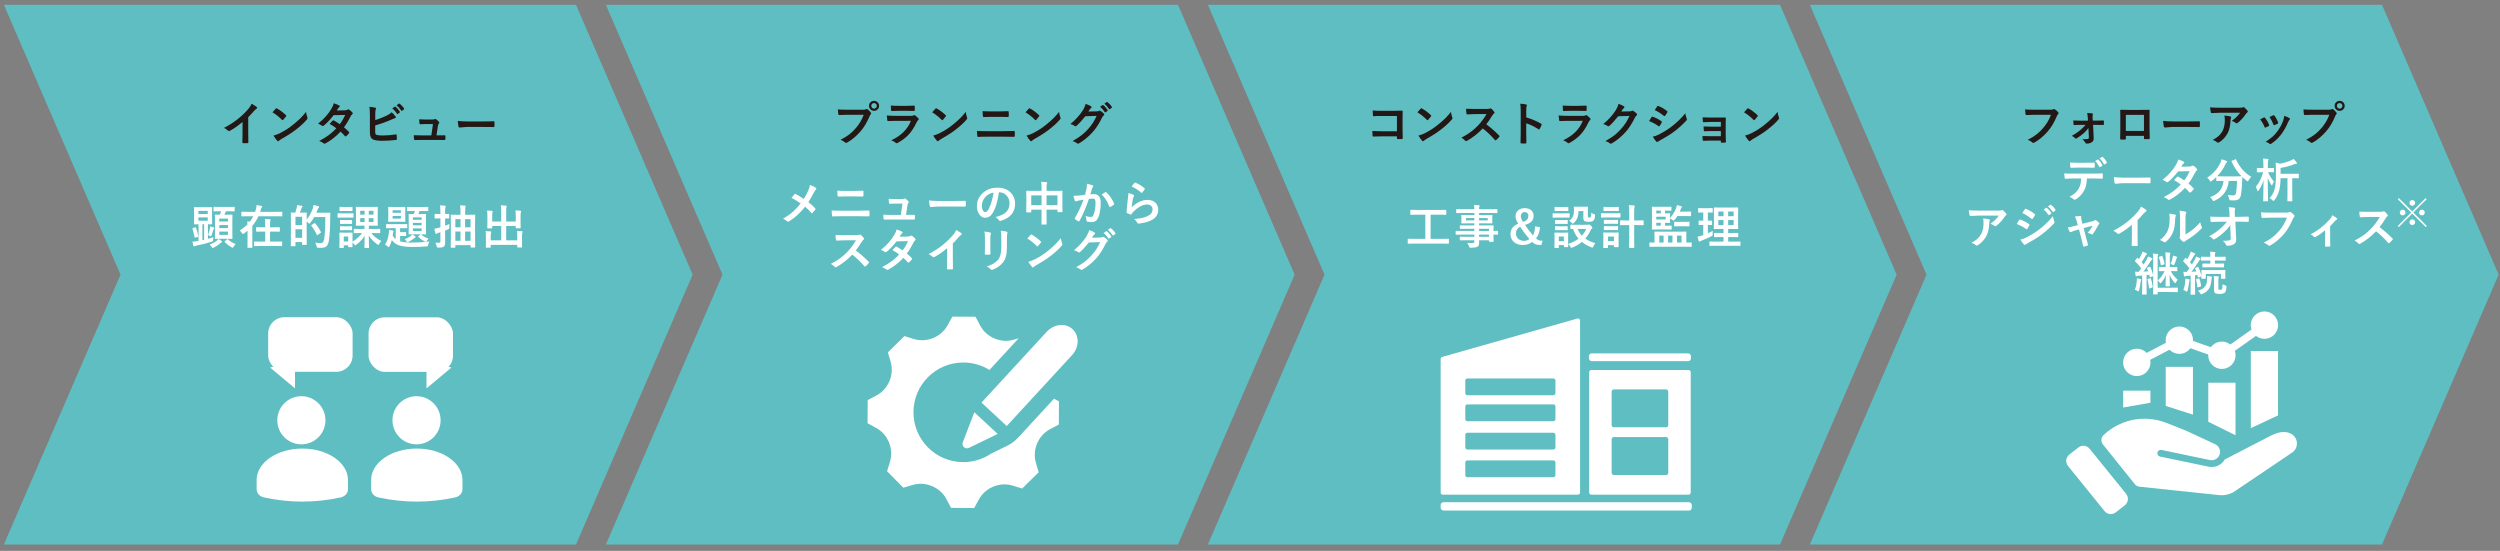 <?xml version="1.0" encoding="UTF-8"?>
<svg id="_レイヤー_3" data-name="レイヤー 3" xmlns="http://www.w3.org/2000/svg" width="1607.345" height="354.182" viewBox="0 0 1607.345 354.182">
  <rect x="0" y="0" width="1607.345" height="354.182" fill="#808080" stroke="none"/>
  <defs>
    <style>
      .cls-1 {
        fill: #5fbec2;
      }

      .cls-1, .cls-2, .cls-3 {
        stroke-width: 0px;
      }

      .cls-2 {
        fill: #231815;
      }

      .cls-3 {
        fill: #fff;
      }

      .cls-4 {
        fill: none;
        stroke: #fff;
        stroke-linejoin: round;
        stroke-width: 5px;
      }
    </style>
  </defs>
  <g id="_レイヤー_2" data-name="レイヤー 2">
    <polygon class="cls-1" points="445.327 176.586 370.345 3.128 370.345 3.086 2.491 3.086 77.491 176.586 2.491 350.086 370.345 350.086 370.345 350.043 445.327 176.586"/>
    <polygon class="cls-1" points="1606.473 176.586 1531.491 3.128 1531.491 3.086 1163.636 3.086 1238.636 176.586 1163.636 350.086 1531.491 350.086 1531.491 350.043 1606.473 176.586"/>
    <polygon class="cls-1" points="832.376 176.586 757.394 3.128 757.394 3.086 389.539 3.086 464.539 176.586 389.539 350.086 757.394 350.086 757.394 350.043 832.376 176.586"/>
    <polygon class="cls-1" points="1219.424 176.586 1144.442 3.128 1144.442 3.086 776.588 3.086 851.588 176.586 776.588 350.086 1144.442 350.086 1144.442 350.043 1219.424 176.586"/>
    <g>
      <path class="cls-2" d="m159.598,75.341v9.932c0,1.758.029,3.838.088,6.24v.088c0,.283-.151.425-.454.425-.488.029-.986.044-1.494.044s-1.006-.015-1.494-.044c-.283,0-.425-.127-.425-.381v-.103c.01-.469.034-1.577.073-3.325.029-1.143.044-2.085.044-2.827v-6.987c-3.018,2.539-5.767,4.458-8.247,5.757-.137.078-.288.117-.454.117-.215,0-.425-.098-.63-.293-.566-.566-1.426-1.157-2.578-1.772,3.545-1.826,6.694-3.877,9.448-6.152,2.441-2.002,4.57-4.092,6.387-6.27.879-1.025,1.514-2.056,1.904-3.091,1.582.889,2.69,1.592,3.325,2.109.156.107.234.254.234.439,0,.264-.142.483-.425.659-.439.293-1.035.845-1.787,1.655-1.035,1.24-2.207,2.5-3.516,3.779Z"/>
      <path class="cls-2" d="m175.184,72.192c.498-.605,1.196-1.387,2.095-2.344.127-.156.269-.234.425-.234.088,0,.22.049.396.146,1.865.996,3.774,2.417,5.728,4.263.176.176.264.317.264.425s-.059.234-.176.381c-.654.869-1.274,1.621-1.86,2.256-.166.156-.288.234-.366.234-.098,0-.225-.078-.381-.234-1.826-1.885-3.867-3.516-6.123-4.893Zm.659,14.971c1.602-.439,2.954-.938,4.058-1.494,1.934-1.006,3.54-1.929,4.819-2.769,1.123-.732,2.393-1.67,3.809-2.812,2.012-1.631,3.608-3.037,4.79-4.219,1.123-1.133,2.271-2.446,3.442-3.94.156,1.318.435,2.485.835,3.501.098.234.146.425.146.571,0,.225-.161.527-.483.908-1.748,2.041-4.048,4.16-6.899,6.357-2.48,1.943-5.498,3.901-9.053,5.874-1.055.635-1.724,1.099-2.007,1.392-.205.195-.386.293-.542.293s-.327-.107-.513-.322c-.928-1.045-1.729-2.158-2.402-3.34Z"/>
      <path class="cls-2" d="m221.15,81.86c1.309,1.055,2.388,2.061,3.237,3.018.117.127.176.269.176.425,0,.137-.059.269-.176.396-.615.742-1.235,1.372-1.86,1.89-.137.098-.259.146-.366.146-.098,0-.205-.059-.322-.176-.82-.957-1.792-1.929-2.915-2.915-2.861,3.086-6.05,5.586-9.565,7.5-.322.176-.571.264-.747.264s-.366-.088-.571-.264c-.791-.645-1.743-1.152-2.856-1.523,2.5-1.279,4.614-2.568,6.343-3.867,1.562-1.182,3.13-2.603,4.702-4.263-1.27-1.035-2.71-1.978-4.321-2.827,1.201-1.309,1.86-2.021,1.978-2.139.137-.137.269-.205.396-.205.039,0,.137.039.293.117.859.41,2.148,1.211,3.867,2.402,1.328-1.709,2.5-3.687,3.516-5.933l-7.441.146c-2.393,3.057-4.531,5.308-6.416,6.753-.254.176-.454.264-.601.264-.186,0-.347-.068-.483-.205-.703-.508-1.543-.967-2.52-1.377,2.119-1.68,3.892-3.354,5.317-5.024,1.104-1.27,2.163-2.734,3.179-4.395.859-1.465,1.396-2.695,1.611-3.691,1.816.635,2.988,1.123,3.516,1.465.215.107.322.269.322.483,0,.225-.122.425-.366.601-.225.146-.43.356-.615.63-.234.41-.547.908-.938,1.494l5.288-.117c.645-.02,1.191-.171,1.641-.454.205-.137.376-.205.513-.205s.317.078.542.234c.635.381,1.318.991,2.051,1.831.156.166.234.347.234.542,0,.186-.112.376-.337.571-.381.342-.679.723-.894,1.143-1.475,2.91-2.944,5.332-4.409,7.266Z"/>
      <path class="cls-2" d="m241.277,77.231c2.783-.918,5.225-1.885,7.324-2.9,1.445-.703,2.515-1.426,3.208-2.168.82.684,1.65,1.582,2.49,2.695.156.195.234.376.234.542,0,.273-.171.454-.513.542-.4.098-1.23.43-2.49.996-2.852,1.289-6.284,2.529-10.298,3.721v3.984c0,.752.078,1.274.234,1.567.146.264.405.449.776.557.811.225,2.065.337,3.765.337,2.646,0,5.469-.229,8.467-.688.068-.01.132-.015.19-.015.205,0,.322.146.352.439.117,1.113.176,1.978.176,2.593,0,.332-.21.513-.63.542-2.91.361-5.879.542-8.906.542-2.549,0-4.453-.269-5.713-.806-1.416-.596-2.124-2.095-2.124-4.497v-11.074c0-2.412-.098-4.243-.293-5.493,1.768.195,3.027.396,3.779.601.322.088.483.249.483.483,0,.176-.068.386-.205.63-.205.4-.308,1.299-.308,2.695v4.175Zm10.957-7.559l1.582-1.113c.059-.049.117-.073.176-.073.078,0,.171.044.278.132,1.025.791,1.973,1.865,2.842,3.223.059.078.088.146.088.205,0,.098-.059.186-.176.264l-1.26.938c-.088.059-.166.088-.234.088-.098,0-.19-.063-.278-.19-.928-1.416-1.934-2.573-3.018-3.472Zm2.754-1.978l1.494-1.084c.078-.049.142-.073.19-.073.068,0,.156.044.264.132,1.152.869,2.104,1.899,2.856,3.091.059.098.088.181.088.249,0,.107-.063.205-.19.293l-1.187.938c-.088.059-.171.088-.249.088-.098,0-.186-.063-.264-.19-.84-1.338-1.841-2.485-3.003-3.442Z"/>
      <path class="cls-2" d="m280.638,87.016h1.421l3.647-.029h.161c.312,0,.479.181.498.542.02.303.029.62.029.952,0,.322-.01.635-.029.938-.01.273-.046.442-.11.505s-.212.095-.447.095l-4.175-.029h-11.045c-1.602,0-2.891.02-3.867.059-.283,0-.454-.2-.513-.601-.098-.527-.146-1.367-.146-2.52,1.143.078,2.583.117,4.321.117h6.958l1.025-7.28h-4.834c-.645,0-1.743.034-3.296.103h-.117c-.244,0-.386-.19-.425-.571-.068-.439-.142-1.304-.22-2.593,2.236.098,3.628.146,4.175.146h4.146c.762,0,1.353-.088,1.772-.264.098-.088.205-.132.322-.132.098,0,.249.059.454.176.801.586,1.411,1.138,1.831,1.655.176.186.264.366.264.542,0,.186-.088.366-.264.542-.293.312-.493.815-.601,1.509l-.938,6.138Z"/>
      <path class="cls-2" d="m294.319,77.714c1.562.244,3.721.366,6.475.366h9.668c.947,0,2.168-.015,3.662-.044,1.904-.029,2.983-.049,3.237-.059h.146c.264,0,.396.142.396.425.029.459.044.933.044,1.421,0,.479-.015.947-.044,1.406,0,.303-.142.454-.425.454h-.117c-2.998-.039-5.229-.059-6.694-.059h-10.796l-4.409.366c-.381,0-.61-.21-.688-.63-.176-.791-.327-2.007-.454-3.647Z"/>
    </g>
    <g>
      <path class="cls-3" d="m137.209,152.497c-.107.869-.166,1.406-.176,1.611-.01.518-.063.83-.161.938-.078.098-.332.215-.762.352-2.979.986-6.152,1.797-9.521,2.432-.605.127-1.025.259-1.26.396-.225.137-.405.205-.542.205-.205,0-.356-.142-.454-.425-.303-1.201-.513-2.09-.63-2.666.918-.02,1.88-.117,2.886-.293l1.055-.146v-10.708c-.713.01-1.367.024-1.963.044-.391.01-.596.015-.615.015-.166,0-.264-.02-.293-.059s-.044-.132-.044-.278l.059-2.871v-4.688l-.059-2.842c0-.166.02-.264.059-.293s.132-.044.278-.044l3.325.059h4.365l3.354-.059c.195,0,.293.112.293.337l-.059,2.842v4.688l.059,2.871c0,.225-.098.337-.293.337-.02,0-.273-.01-.762-.029-.508-.01-1.06-.02-1.655-.029v9.36c1.27-.332,2.441-.684,3.516-1.055Zm-11.221-6.094c.684,1.797,1.177,3.628,1.479,5.493.01.039.015.083.015.132,0,.156-.146.273-.439.352l-1.421.352c-.137.039-.239.059-.308.059-.146,0-.229-.117-.249-.352-.332-1.982-.776-3.765-1.333-5.347-.02-.088-.029-.151-.029-.19,0-.127.132-.234.396-.322l1.318-.41c.137-.039.234-.059.293-.059.107,0,.2.098.278.293Zm1.567-10.825v2.007h6.021v-2.007h-6.021Zm6.021,6.328v-2.124h-6.021v2.124h6.021Zm-2.344,12.246v-9.961h-1.099v10.225l1.099-.264Zm2.563-2.974c.42-1.23.757-2.402,1.011-3.516.127-.586.239-1.294.337-2.124.752.166,1.47.376,2.153.63.264.088.396.225.396.41,0,.127-.068.288-.205.483-.117.156-.249.488-.396.996-.332,1.143-.684,2.241-1.055,3.296-.137.4-.283.601-.439.601-.078,0-.239-.068-.483-.205-.332-.195-.771-.386-1.318-.571Zm6.68,2.49c.723.342,1.382.762,1.978,1.26.244.186.366.352.366.498,0,.137-.122.259-.366.366-.225.117-.483.308-.776.571-1.162,1.045-2.583,1.997-4.263,2.856-.361.176-.591.264-.688.264-.137,0-.366-.249-.688-.747-.371-.605-.791-1.108-1.26-1.509,1.748-.615,3.311-1.465,4.688-2.549.283-.215.62-.552,1.011-1.011Zm.879-17.856l-3.75.073c-.156,0-.249-.02-.278-.059s-.044-.132-.044-.278v-2.227c0-.156.02-.249.059-.278.029-.029.117-.044.264-.044l3.75.059h5.42l3.779-.059c.156,0,.249.02.278.059s.044.127.044.264v2.227c0,.156-.02.254-.059.293-.039.029-.127.044-.264.044l-3.779-.073h-1.494c-.205.566-.527,1.309-.967,2.227h1.348l3.457-.059c.156,0,.249.02.278.059s.044.127.044.264l-.059,3.516v7.939l.059,3.472c0,.166-.017.269-.051.308s-.125.059-.271.059l-3.457-.059h-3.706l-3.457.059c-.166,0-.269-.024-.308-.073-.029-.039-.044-.137-.044-.293l.059-3.472v-7.852l-.059-3.604c0-.156.024-.249.073-.278.039-.029.132-.044.278-.044l2.856.059c.293-.605.571-1.348.835-2.227h-.835Zm-.366,4.717v1.89h5.581v-1.89h-5.581Zm0,6.108h5.581v-1.934h-5.581v1.934Zm5.581,4.38v-2.124h-5.581v2.124h5.581Zm4.922,5.918c-.439.4-.859.962-1.26,1.685-.283.479-.513.718-.688.718-.107,0-.327-.103-.659-.308-1.65-.957-3.125-2.085-4.424-3.384-.088-.098-.132-.171-.132-.22,0-.068.098-.186.293-.352l1.348-1.201c.098-.078.19-.117.278-.117s.186.049.293.146c1.641,1.416,3.291,2.427,4.951,3.032Z"/>
      <path class="cls-3" d="m154.096,148.191c1.943-1.182,3.613-2.505,5.01-3.97-.029-.479-.088-1.089-.176-1.831,1.123.059,1.704.093,1.743.103.85-1.104,1.567-2.256,2.153-3.457h-3.516l-3.809.059c-.156,0-.249-.02-.278-.059s-.044-.127-.044-.264v-2.285c0-.166.02-.264.059-.293s.127-.044.264-.044l3.809.059h4.717c.166-.508.356-1.147.571-1.919.215-.83.322-1.641.322-2.432,1.162.137,2.212.298,3.149.483.342.078.513.239.513.483,0,.156-.088.342-.264.557-.205.234-.386.625-.542,1.172-.098.381-.269.933-.513,1.655h10.107l3.779-.059c.156,0,.254.02.293.059.029.039.044.132.044.278v2.285c0,.156-.02.249-.059.278s-.132.044-.278.044l-3.779-.059h-11.221c-1.006,2.256-2.314,4.326-3.926,6.211-.01.156-.015.312-.015.469l.015,1.157v8.188l.059,3.926c0,.156-.02.249-.059.278s-.127.044-.264.044h-2.534c-.156,0-.249-.02-.278-.059s-.044-.127-.044-.264l.059-3.926v-6.724c-.723.625-1.455,1.201-2.197,1.729-.371.283-.62.425-.747.425-.156,0-.366-.2-.63-.601-.371-.625-.869-1.191-1.494-1.699Zm13.682,9.976l-4.087.059c-.156,0-.249-.02-.278-.059s-.044-.127-.044-.264v-2.3c0-.146.017-.237.051-.271s.125-.051.271-.051l4.087.059h2.754v-6.445h-1.685l-3.838.059c-.156,0-.249-.02-.278-.059s-.044-.127-.044-.264v-2.227c0-.156.02-.249.059-.278s.127-.044.264-.044l3.838.059h1.685v-.879c0-1.875-.068-3.384-.205-4.526,1.201.029,2.261.103,3.179.22.322.029.483.127.483.293,0,.107-.059.317-.176.63-.127.283-.19,1.392-.19,3.325v.938h2.124l3.853-.059c.156,0,.249.02.278.059s.044.127.044.264v2.227c0,.146-.017.237-.051.271s-.125.051-.271.051l-3.853-.059h-2.124v6.445h3.413l4.087-.059c.195,0,.293.107.293.322v2.3c0,.215-.098.322-.293.322l-4.087-.059h-9.258Z"/>
      <path class="cls-3" d="m200.998,134.348c.273-.898.464-1.748.571-2.549,1.416.264,2.407.503,2.974.718.42.127.63.288.63.483s-.103.396-.308.601c-.254.225-.522.732-.806,1.523-.146.4-.376.952-.688,1.655h5.61l3.018-.059c.244,0,.366.117.366.352-.039.566-.059,1.396-.059,2.49-.029,6.68-.317,11.748-.864,15.205-.264,1.67-.776,2.856-1.538,3.56-.703.645-1.704.977-3.003.996l-1.084.015c-.459,0-.854-.015-1.187-.044-.459-.029-.732-.093-.82-.19-.078-.088-.166-.361-.264-.82-.234-.918-.522-1.685-.864-2.3,1.377.195,2.51.293,3.398.293h.439c.938,0,1.567-.859,1.89-2.578.498-2.842.747-7.554.747-14.136h-7.134c-.771,1.338-1.621,2.588-2.549,3.75-.303.361-.513.542-.63.542-.088,0-.298-.181-.63-.542-.381-.381-.732-.693-1.055-.938v6.211l.059,8.496c0,.156-.017.251-.051.286s-.125.051-.271.051h-2.314c-.166,0-.264-.02-.293-.059s-.044-.132-.044-.278v-1.436h-4.292v2.285c0,.166-.024.269-.073.308-.039.029-.137.044-.293.044h-2.271c-.166,0-.264-.02-.293-.059s-.044-.137-.044-.293l.059-8.892v-5.186l-.059-6.87c0-.156.02-.249.059-.278s.132-.044.278-.044l2.549.059c.439-1.299.747-2.349.923-3.149.107-.498.19-1.069.249-1.714,1.035.117,2.065.278,3.091.483.283.059.425.19.425.396,0,.156-.093.312-.278.469-.166.146-.303.366-.41.659-.068.176-.249.679-.542,1.509-.195.557-.356,1.006-.483,1.348h1.011l3.032-.059c.166,0,.264.02.293.059s.044.127.044.264l-.059,4.131c1.611-1.914,2.891-4.17,3.838-6.768Zm-6.753,5.039h-4.292v5.303h4.292v-5.303Zm-4.292,13.564h4.292v-5.566h-4.292v5.566Zm12.085-9.404c.166-.098.278-.146.337-.146.039,0,.117.059.234.176,1.289,1.396,2.52,3.247,3.691,5.552.059.117.088.205.088.264,0,.098-.107.22-.322.366l-1.86,1.289c-.156.127-.259.19-.308.19-.078,0-.146-.088-.205-.264-.986-2.188-2.158-4.121-3.516-5.801-.068-.098-.103-.171-.103-.22,0-.068.103-.176.308-.322l1.655-1.084Z"/>
      <path class="cls-3" d="m220.58,137.19h3.149l3.208-.059c.156,0,.249.02.278.059s.044.127.044.264v2.139c0,.166-.02.269-.059.308-.039.029-.127.044-.264.044l-3.208-.059h-3.149l-3.208.059c-.166,0-.264-.024-.293-.073-.029-.039-.044-.132-.044-.278v-2.139c0-.156.02-.249.059-.278s.132-.044.278-.044l3.208.059Zm6.079,21.357c0,.225-.098.337-.293.337h-2.168c-.156,0-.249-.02-.278-.059s-.044-.132-.044-.278v-.806h-2.856v1.377c0,.156-.02.254-.059.293-.039.029-.132.044-.278.044h-2.124c-.176,0-.283-.02-.322-.059-.029-.039-.044-.132-.044-.278l.073-4.526v-1.919l-.073-2.812c0-.166.024-.264.073-.293.039-.029.137-.044.293-.044l2.725.059h2.329l2.754-.059c.195,0,.293.112.293.337l-.029,2.3v3.208c2.617-1.553,4.668-3.394,6.152-5.522h-.981l-4.028.059c-.156,0-.249-.02-.278-.059s-.044-.127-.044-.264v-2.109c0-.156.02-.249.059-.278s.127-.044.264-.044l4.028.059h2.549v-2.124h-1.509l-3.721.059c-.156,0-.249-.02-.278-.059s-.044-.132-.044-.278l.059-2.988v-5.464l-.059-2.988c0-.176.02-.283.059-.322.039-.029.127-.044.264-.044l3.721.059h6.006l3.735-.059c.166,0,.264.024.293.073.029.039.044.137.044.293l-.059,2.988v5.464l.059,2.988c0,.166-.02.264-.059.293s-.132.044-.278.044l-3.735-.059h-1.685v2.124h2.915l4.043-.059c.156,0,.254.02.293.059.029.039.044.127.044.264v2.109c0,.146-.017.237-.051.271s-.129.051-.286.051l-4.043-.059h-1.333c1.582,2.041,3.706,3.735,6.372,5.083-.459.479-.913,1.128-1.362,1.948-.215.42-.381.63-.498.63-.049,0-.269-.132-.659-.396-2.246-1.562-4.077-3.452-5.493-5.669.01,1.543.039,3.301.088,5.273.039,1.504.059,2.295.059,2.373,0,.156-.02.254-.059.293-.039.029-.127.044-.264.044h-2.314c-.156,0-.249-.024-.278-.073-.029-.029-.044-.117-.044-.264,0-.117.01-.576.029-1.377.059-2.402.098-4.434.117-6.094-1.465,2.266-3.267,4.185-5.405,5.757-.312.264-.532.396-.659.396-.117,0-.317-.21-.601-.63-.42-.557-.801-1.006-1.143-1.348l.029,2.754Zm-5.303-25.459h2.212l2.71-.059c.166,0,.269.02.308.059.029.039.044.127.044.264v2.007c0,.166-.02.264-.059.293s-.137.044-.293.044l-2.71-.059h-2.212l-2.725.059c-.166,0-.264-.02-.293-.059s-.044-.132-.044-.278v-2.007c0-.156.02-.249.059-.278s.132-.044.278-.044l2.725.059Zm.117,8.394h2.007l2.52-.059c.176,0,.283.02.322.059.029.039.044.132.044.278v1.919c0,.156-.024.249-.073.278-.039.029-.137.044-.293.044l-2.52-.059h-2.007l-2.549.059c-.156,0-.254-.02-.293-.059-.029-.039-.044-.127-.044-.264v-1.919c0-.166.024-.264.073-.293.029-.029.117-.044.264-.044l2.549.059Zm0,4.028h2.007l2.52-.073c.176,0,.283.02.322.059.029.039.044.132.044.278v1.919c0,.166-.024.264-.073.293-.039.029-.137.044-.293.044l-2.52-.059h-2.007l-2.549.059c-.156,0-.254-.02-.293-.059-.029-.039-.044-.132-.044-.278v-1.919c0-.156.024-.254.073-.293.029-.029.117-.044.264-.044l2.549.073Zm2.402,6.562h-2.856v3.179h2.856v-3.179Zm7.705-14.033h2.856v-2.52h-2.856v2.52Zm0,4.673h2.856v-2.446h-2.856v2.446Zm8.555-7.192h-3.032v2.52h3.032v-2.52Zm0,7.192v-2.446h-3.032v2.446h3.032Z"/>
      <path class="cls-3" d="m275.539,153.42c-.371.332-.718.771-1.04,1.318-.264.449-.464.708-.601.776.771-.068,1.509-.156,2.212-.264-.371.713-.649,1.431-.835,2.153-.098.518-.2.815-.308.894-.098.078-.376.127-.835.146-2.49.225-5.591.337-9.302.337-4.658,0-8.027-.62-10.107-1.86-1.133-.693-2.065-1.543-2.798-2.549-.4,1.543-.908,2.866-1.523,3.97-.234.381-.405.571-.513.571-.127,0-.327-.142-.601-.425-.4-.381-.991-.791-1.772-1.23,1.348-1.748,2.188-4.336,2.52-7.764.029-.479.044-.859.044-1.143,0-.146-.005-.327-.015-.542.361.039,1.191.181,2.49.425.342.049.513.156.513.322,0,.156-.059.337-.176.542-.098.186-.171.464-.22.835l-.205,1.626c.635.967,1.284,1.694,1.948,2.183v-7.046h-2.256l-3.618.059c-.205,0-.308-.107-.308-.322v-2.051c0-.215.103-.322.308-.322l3.618.059h5.713l3.633-.059c.156,0,.249.02.278.059s.044.127.044.264v2.051c0,.156-.02.249-.059.278s-.127.044-.264.044l-3.633-.059h-.63v2.549h1.318l2.227-.059c.156,0,.249.02.278.059s.044.132.044.278v1.948c0,.146-.017.237-.051.271s-.125.051-.271.051l-2.227-.059h-1.318v3.457c1.709.508,4.209.762,7.5.762s6.309-.146,9.053-.439c-.156-.02-.386-.098-.688-.234-1.475-.732-2.861-1.714-4.16-2.944-.098-.098-.146-.181-.146-.249s.088-.176.264-.322l1.143-.894c.166-.146.293-.22.381-.22.049,0,.142.049.278.146,1.201,1.113,2.759,1.987,4.673,2.622Zm-15.22-20.391c.205,0,.308.112.308.337l-.059,2.593v3.691l.059,2.651c0,.215-.103.322-.308.322l-3.208-.059h-3.955l-3.237.059c-.166,0-.264-.02-.293-.059s-.044-.127-.044-.264l.059-2.651v-3.691l-.059-2.593c0-.166.02-.264.059-.293s.132-.044.278-.044l3.237.059h3.955l3.208-.059Zm-7.881,3.779h5.303v-1.626h-5.303v1.626Zm5.303,3.721v-1.714h-5.303v1.714h5.303Zm7.412,10.137c.42.244,1.011.664,1.772,1.26.225.186.337.337.337.454,0,.156-.122.283-.366.381-.107.049-.317.21-.63.483-1.045.83-2.266,1.572-3.662,2.227-.381.156-.62.234-.718.234-.117,0-.298-.181-.542-.542-.312-.498-.684-.957-1.113-1.377,1.562-.596,2.886-1.309,3.97-2.139.342-.273.659-.601.952-.981Zm.483-15l-3.633.059c-.176,0-.283-.02-.322-.059-.029-.029-.044-.112-.044-.249v-2.065c0-.156.024-.249.073-.278.039-.029.137-.044.293-.044l3.633.059h5.757l3.633-.059c.156,0,.249.02.278.059s.044.127.044.264v2.065c0,.205-.107.308-.322.308l-3.633-.059h-1.655c-.234.752-.483,1.401-.747,1.948h1.348l3.237-.059c.166,0,.264.02.293.059s.044.132.044.278l-.059,3.135v6.196l.059,3.135c0,.156-.017.251-.051.286s-.129.051-.286.051l-3.237-.059h-4.072l-3.208.059c-.166,0-.264-.02-.293-.059s-.044-.132-.044-.278l.059-3.135v-6.196l-.059-3.135c0-.166.02-.264.059-.293s.132-.044.278-.044l3.018.059c.195-.449.415-1.099.659-1.948h-1.099Zm-.161,4.102v1.567h5.61v-1.567h-5.61Zm0,5.112h5.61v-1.597h-5.61v1.597Zm5.61,3.633v-1.685h-5.61v1.685h5.61Z"/>
      <path class="cls-3" d="m279.916,156.013c.82.059,1.577.088,2.271.088.645,0,.967-.381.967-1.143v-5.669c-.654.195-1.064.327-1.23.396-.479.156-.859.337-1.143.542-.137.137-.273.205-.41.205-.166,0-.308-.132-.425-.396-.215-.615-.454-1.597-.718-2.944.723-.098,1.621-.308,2.695-.63.059-.01.273-.068.645-.176.234-.068.43-.127.586-.176v-5.698h-.366l-3.018.059c-.166,0-.264-.02-.293-.059s-.044-.132-.044-.278v-2.271c0-.166.02-.264.059-.293s.132-.044.278-.044l3.018.059h.366v-1.318c0-1.787-.078-3.208-.234-4.263,1.133.029,2.183.103,3.149.22.322.029.483.127.483.293,0,.137-.059.347-.176.63-.127.264-.19,1.284-.19,3.062v1.377l2.285-.059c.166,0,.269.02.308.059.029.039.044.132.044.278v2.271c0,.166-.02.264-.059.293s-.137.044-.293.044c-.01,0-.239-.005-.688-.015-.479-.02-1.011-.034-1.597-.044v4.702c1.016-.352,1.943-.713,2.783-1.084-.098.625-.146,1.426-.146,2.402,0,.4-.054.654-.161.762-.068.078-.283.186-.645.322l-1.831.688v1.436l.029,6.064c0,.859-.073,1.489-.22,1.89-.146.41-.405.742-.776.996-.332.254-.747.42-1.245.498-.439.068-1.143.103-2.109.103-.488,0-.776-.044-.864-.132s-.181-.347-.278-.776c-.244-1.025-.513-1.782-.806-2.271Zm12.847,2.959c0,.205-.112.308-.337.308h-2.285c-.215,0-.322-.103-.322-.308l.059-8.76v-5.127l-.059-6.753c0-.205.112-.308.337-.308l3.896.073h2.007v-1.802c0-1.836-.068-3.267-.205-4.292,1.094.029,2.124.098,3.091.205.303.029.454.132.454.308,0,.088-.029.215-.088.381-.068.176-.112.298-.132.366-.078.381-.117,1.382-.117,3.003v1.831h2.183l3.926-.073c.225,0,.337.103.337.308l-.059,6.035v5.757l.059,8.73c0,.205-.107.308-.322.308h-2.344c-.205,0-.308-.103-.308-.308v-1.26h-9.771v1.377Zm0-12.832h3.325v-5.259h-3.325v5.259Zm0,8.672h3.325v-5.947h-3.325v5.947Zm9.771-13.931h-3.501v5.259h3.501v-5.259Zm-3.501,13.931h3.501v-5.947h-3.501v5.947Z"/>
      <path class="cls-3" d="m331.461,135.256c1.113.029,2.148.098,3.105.205.322.029.483.137.483.322,0,.098-.049.298-.146.601-.137.371-.205,1.353-.205,2.944v4.233l.059,2.856c0,.166-.015.266-.044.3s-.112.051-.249.051h-2.49c-.176,0-.283-.02-.322-.059-.029-.039-.044-.137-.044-.293v-1.113h-6.152v9.229h7.119v-2.271c0-1.602-.063-2.871-.19-3.809,1.172.029,2.222.098,3.149.205.303.039.454.151.454.337,0,.088-.049.288-.146.601-.146.361-.22,1.338-.22,2.93v3.633l.059,2.637c0,.205-.107.308-.322.308h-2.461c-.215,0-.322-.103-.322-.308v-1.377h-17.065v1.523c0,.205-.112.308-.337.308h-2.461c-.166,0-.269-.015-.308-.044s-.059-.117-.059-.264l.059-2.637v-3.955c0-1.582-.059-2.842-.176-3.779,1.172.029,2.222.098,3.149.205.342.039.513.151.513.337,0,.039-.059.239-.176.601-.137.332-.205,1.201-.205,2.607v2.212h6.738v-9.229h-5.786v1.23c0,.156-.02.249-.059.278s-.127.044-.264.044h-2.505c-.156,0-.249-.02-.278-.059s-.044-.127-.044-.264l.059-2.856v-4.497c0-1.602-.059-2.881-.176-3.838,1.172.029,2.222.098,3.149.205.303.029.454.151.454.366,0,.078-.02.181-.059.308-.049.146-.078.244-.088.293-.127.283-.19,1.162-.19,2.637v3.267h5.786v-6.562c0-1.494-.068-2.788-.205-3.882,1.035.029,2.134.112,3.296.249.303.029.454.127.454.293,0,.078-.063.278-.19.601-.098.322-.146,1.245-.146,2.769v6.533h6.152v-3.354c0-1.572-.049-2.842-.146-3.809Z"/>
    </g>
    <g>
      <path class="cls-3" d="m194.366,288.397c-16.218,0-29.366,9.038-29.366,20.187v6.019c0,2.462,1.941,4.599,4.7,5.202,16.444,3.591,32.889,3.591,49.333,0,2.759-.603,4.7-2.74,4.7-5.202v-6.019c0-11.149-13.148-20.187-29.366-20.187Z"/>
      <circle class="cls-3" cx="193.762" cy="270.207" r="15.476"/>
      <polygon class="cls-3" points="274.217 232.04 274.217 249.7 290.217 236.324 274.217 232.04"/>
      <path class="cls-3" d="m267.973,288.397c-16.218,0-29.366,9.038-29.366,20.187v6.019c0,2.462,1.941,4.599,4.7,5.202,16.444,3.591,32.889,3.591,49.333,0,2.759-.603,4.7-2.74,4.7-5.202v-6.019c0-11.149-13.148-20.187-29.366-20.187Z"/>
      <circle class="cls-3" cx="267.806" cy="270.207" r="15.476"/>
      <rect class="cls-3" x="236.961" y="204.005" width="54.272" height="35.1" rx="10.45" ry="10.45"/>
      <polygon class="cls-3" points="189.678 232.04 189.678 249.7 173.678 236.324 189.678 232.04"/>
      <rect class="cls-3" x="172.42" y="203.944" width="54.272" height="35.1" rx="10.45" ry="10.45"/>
    </g>
    <g>
      <path class="cls-2" d="m538.681,70.331c1.26.137,3.179.205,5.757.205h10.708c.752,0,1.304-.103,1.655-.308.176-.117.347-.176.513-.176.195,0,.361.068.498.205.898.723,1.582,1.416,2.051,2.08.156.215.234.41.234.586,0,.186-.098.376-.293.571-.205.205-.439.601-.703,1.187-1.611,3.887-3.55,7.139-5.815,9.756-2.695,3.076-5.532,5.459-8.511,7.148-.273.176-.547.264-.82.264s-.522-.112-.747-.337c-.625-.596-1.553-1.143-2.783-1.641,2.314-1.172,4.253-2.378,5.815-3.618,1.357-1.084,2.686-2.378,3.984-3.882,2.256-2.578,3.95-5.435,5.083-8.569h-10.84c-1.133,0-2.783.049-4.951.146-.312.02-.503-.181-.571-.601-.068-.498-.156-1.504-.264-3.018Zm23.276-5.493c.967,0,1.768.352,2.402,1.055.557.605.835,1.323.835,2.153,0,.967-.356,1.768-1.069,2.402-.605.547-1.328.82-2.168.82-.967,0-1.768-.352-2.402-1.055-.557-.605-.835-1.328-.835-2.168,0-.986.356-1.787,1.069-2.402.605-.537,1.328-.806,2.168-.806Zm0,1.436c-.547,0-.991.19-1.333.571-.293.332-.439.732-.439,1.201,0,.557.19,1.006.571,1.348.322.293.723.439,1.201.439.547,0,.991-.19,1.333-.571.293-.332.439-.737.439-1.216,0-.547-.19-.991-.571-1.333-.322-.293-.723-.439-1.201-.439Z"/>
      <path class="cls-2" d="m570.131,74.242c1.523.156,3.364.234,5.522.234h10.283c.674,0,1.206-.112,1.597-.337.146-.117.273-.176.381-.176.127,0,.278.068.454.205.801.635,1.475,1.255,2.021,1.86.195.205.293.415.293.63s-.112.405-.337.571c-.371.312-.708.781-1.011,1.406-1.602,3.408-3.428,6.167-5.479,8.276-1.807,1.865-4.062,3.53-6.768,4.995-.283.137-.483.205-.601.205-.195,0-.415-.117-.659-.352-.645-.576-1.572-1.099-2.783-1.567,3.164-1.465,5.83-3.286,7.998-5.464,2.1-2.109,3.633-4.458,4.6-7.046l-10.239.029c-1.67,0-3.169.039-4.497.117-.234,0-.381-.19-.439-.571-.098-.391-.21-1.396-.337-3.018Zm2.607-6.401c1.426.137,3.066.205,4.922.205h5.405c1.211,0,2.778-.049,4.702-.146.244,0,.366.156.366.469.029.391.044.781.044,1.172,0,.4-.015.791-.044,1.172,0,.4-.142.601-.425.601h-.117l-4.233-.059h-5.933c-1.641,0-3.013.039-4.116.117-.254,0-.396-.22-.425-.659-.098-.693-.146-1.65-.146-2.871Z"/>
      <path class="cls-2" d="m599.34,72.192c.498-.605,1.196-1.387,2.095-2.344.127-.156.269-.234.425-.234.088,0,.22.049.396.146,1.865.996,3.774,2.417,5.728,4.263.176.176.264.317.264.425s-.059.234-.176.381c-.654.869-1.274,1.621-1.86,2.256-.166.156-.288.234-.366.234-.098,0-.225-.078-.381-.234-1.826-1.885-3.867-3.516-6.123-4.893Zm.659,14.971c1.602-.439,2.954-.938,4.058-1.494,1.934-1.006,3.54-1.929,4.819-2.769,1.123-.732,2.393-1.67,3.809-2.812,2.012-1.631,3.608-3.037,4.79-4.219,1.123-1.133,2.271-2.446,3.442-3.94.156,1.318.435,2.485.835,3.501.098.234.146.425.146.571,0,.225-.161.527-.483.908-1.748,2.041-4.048,4.16-6.899,6.357-2.48,1.943-5.498,3.901-9.053,5.874-1.055.635-1.724,1.099-2.007,1.392-.205.195-.386.293-.542.293s-.327-.107-.513-.322c-.928-1.045-1.729-2.158-2.402-3.34Z"/>
      <path class="cls-2" d="m628.08,84.159c1.729.117,3.799.176,6.211.176h10.913c2.188,0,4.438-.049,6.753-.146.322,0,.483.181.483.542.029.43.044.864.044,1.304s-.015.874-.044,1.304c0,.42-.151.63-.454.63-1.426-.059-3.613-.088-6.562-.088h-11.221c-2.393,0-4.194.049-5.405.146-.244,0-.396-.19-.454-.571-.078-.469-.166-1.567-.264-3.296Zm3.691-12.715c1.514.117,3.213.176,5.098.176h5.947c1.475,0,3.271-.049,5.391-.146.225,0,.337.171.337.513.029.439.044.884.044,1.333,0,.439-.015.884-.044,1.333-.029.381-.161.571-.396.571-1.426-.059-3.174-.088-5.244-.088h-5.947c-1.182,0-2.71.039-4.585.117-.254,0-.396-.21-.425-.63-.117-.742-.176-1.802-.176-3.179Z"/>
      <path class="cls-2" d="m659.34,72.192c.498-.605,1.196-1.387,2.095-2.344.127-.156.269-.234.425-.234.088,0,.22.049.396.146,1.865.996,3.774,2.417,5.728,4.263.176.176.264.317.264.425s-.059.234-.176.381c-.654.869-1.274,1.621-1.86,2.256-.166.156-.288.234-.366.234-.098,0-.225-.078-.381-.234-1.826-1.885-3.867-3.516-6.123-4.893Zm.659,14.971c1.602-.439,2.954-.938,4.058-1.494,1.934-1.006,3.54-1.929,4.819-2.769,1.123-.732,2.393-1.67,3.809-2.812,2.012-1.631,3.608-3.037,4.79-4.219,1.123-1.133,2.271-2.446,3.442-3.94.156,1.318.435,2.485.835,3.501.098.234.146.425.146.571,0,.225-.161.527-.483.908-1.748,2.041-4.048,4.16-6.899,6.357-2.48,1.943-5.498,3.901-9.053,5.874-1.055.635-1.724,1.099-2.007,1.392-.205.195-.386.293-.542.293s-.327-.107-.513-.322c-.928-1.045-1.729-2.158-2.402-3.34Z"/>
      <path class="cls-2" d="m699.77,71.708l5.391-.117c.664-.029,1.166-.151,1.508-.366.098-.078.225-.117.381-.117.146,0,.309.059.484.176.684.439,1.361.981,2.035,1.626.264.225.396.454.396.688,0,.215-.123.425-.367.63-.371.293-.697.723-.98,1.289-1.885,3.828-3.867,6.919-5.947,9.272-1.367,1.543-2.945,3.032-4.732,4.468-1.533,1.23-2.992,2.231-4.379,3.003-.156.098-.318.146-.484.146-.215,0-.443-.112-.688-.337-.742-.586-1.695-1.045-2.857-1.377,2.432-1.338,4.42-2.617,5.963-3.838,1.279-1.016,2.621-2.285,4.027-3.809,1.289-1.436,2.344-2.793,3.164-4.072.762-1.201,1.559-2.686,2.389-4.453l-7.266.22c-2.412,2.969-4.303,5.015-5.67,6.138-.215.225-.424.337-.629.337-.146,0-.293-.059-.439-.176-.908-.654-1.871-1.084-2.887-1.289,3.35-2.734,6.041-5.703,8.072-8.906.918-1.562,1.508-2.915,1.771-4.058,1.699.596,2.867,1.128,3.502,1.597.205.137.307.303.307.498,0,.205-.111.376-.336.513-.127.078-.377.347-.748.806-.215.342-.541.845-.98,1.509Zm7.529-3.062l1.582-1.113c.059-.049.117-.073.176-.073.078,0,.17.044.277.132,1.025.791,1.973,1.86,2.842,3.208.059.088.088.161.088.22,0,.098-.059.186-.176.264l-1.26.938c-.088.059-.166.088-.234.088-.098,0-.189-.063-.277-.19-.928-1.416-1.934-2.573-3.018-3.472Zm2.754-1.978l1.494-1.084c.078-.049.141-.073.189-.073.068,0,.156.044.264.132,1.152.869,2.105,1.899,2.857,3.091.059.088.088.171.088.249,0,.107-.059.205-.176.293l-1.201.923c-.088.068-.172.103-.25.103-.098,0-.186-.063-.264-.19-.84-1.338-1.84-2.485-3.002-3.442Z"/>
    </g>
    <g>
      <path class="cls-3" d="m516.747,127.903c1.035-1.582,1.997-3.354,2.886-5.317.566-1.348.947-2.578,1.143-3.691,1.777.645,3.037,1.274,3.779,1.89.195.146.293.317.293.513,0,.254-.112.474-.337.659-.312.273-.762.942-1.348,2.007-1.367,2.637-2.505,4.619-3.413,5.947,1.367,1.064,2.837,2.422,4.409,4.072.117.146.176.288.176.425,0,.088-.049.215-.146.381-.4.527-1.011,1.24-1.831,2.139-.107.137-.229.205-.366.205-.127,0-.264-.088-.41-.264-1.24-1.484-2.549-2.808-3.926-3.97-3.193,4.014-6.616,7.139-10.269,9.375-.254.156-.483.234-.688.234-.215,0-.405-.068-.571-.205-1.045-.869-1.943-1.421-2.695-1.655,2.52-1.475,4.692-3.022,6.519-4.644,1.641-1.465,3.237-3.198,4.79-5.2-1.846-1.377-3.794-2.568-5.845-3.574,1.094-1.396,1.753-2.217,1.978-2.461.098-.098.195-.146.293-.146.088,0,.21.039.366.117,1.631.82,3.369,1.875,5.215,3.164Z"/>
      <path class="cls-3" d="m534.66,135.3c1.729.117,3.799.176,6.211.176h10.913c2.188,0,4.438-.049,6.753-.146.322,0,.483.181.483.542.029.43.044.864.044,1.304s-.015.874-.044,1.304c0,.42-.151.63-.454.63-1.426-.059-3.613-.088-6.562-.088h-11.221c-2.393,0-4.194.049-5.405.146-.244,0-.396-.19-.454-.571-.078-.469-.166-1.567-.264-3.296Zm3.691-12.715c1.514.117,3.213.176,5.098.176h5.947c1.475,0,3.271-.049,5.391-.146.225,0,.337.171.337.513.029.439.044.884.044,1.333,0,.439-.015.884-.044,1.333-.029.381-.161.571-.396.571-1.426-.059-3.174-.088-5.244-.088h-5.947c-1.182,0-2.71.039-4.585.117-.254,0-.396-.21-.425-.63-.117-.742-.176-1.802-.176-3.179Z"/>
      <path class="cls-3" d="m582.513,138.156h1.421l3.647-.029h.161c.312,0,.479.181.498.542.02.303.029.62.029.952,0,.322-.01.635-.029.938-.01.273-.046.442-.11.505s-.212.095-.447.095l-4.175-.029h-11.045c-1.602,0-2.891.02-3.867.059-.283,0-.454-.2-.513-.601-.098-.527-.146-1.367-.146-2.52,1.143.078,2.583.117,4.321.117h6.958l1.025-7.28h-4.834c-.645,0-1.743.034-3.296.103h-.117c-.244,0-.386-.19-.425-.571-.068-.439-.142-1.304-.22-2.593,2.236.098,3.628.146,4.175.146h4.146c.762,0,1.353-.088,1.772-.264.098-.088.205-.132.322-.132.098,0,.249.059.454.176.801.586,1.411,1.138,1.831,1.655.176.186.264.366.264.542,0,.186-.088.366-.264.542-.293.312-.493.815-.601,1.509l-.938,6.138Z"/>
      <path class="cls-3" d="m597.335,128.855c1.562.244,3.721.366,6.475.366h9.668c.947,0,2.168-.015,3.662-.044,1.904-.029,2.983-.049,3.237-.059h.146c.264,0,.396.142.396.425.029.459.044.933.044,1.421,0,.479-.015.947-.044,1.406,0,.303-.142.454-.425.454h-.117c-2.998-.039-5.229-.059-6.694-.059h-10.796l-4.409.366c-.381,0-.61-.21-.688-.63-.176-.791-.327-2.007-.454-3.647Z"/>
      <path class="cls-3" d="m642.245,123.64c-.752,5.557-2.002,9.863-3.75,12.92-1.318,2.305-3.022,3.457-5.112,3.457-1.514,0-2.793-.762-3.838-2.285-.977-1.445-1.465-3.252-1.465-5.42,0-2.939,1.128-5.542,3.384-7.808,2.559-2.559,5.811-3.838,9.756-3.838,3.76,0,6.689,1.113,8.789,3.34,1.758,1.875,2.637,4.229,2.637,7.061,0,5.43-3.081,9.072-9.243,10.928-.176.049-.322.073-.439.073-.293,0-.576-.205-.85-.615-.43-.674-1.128-1.304-2.095-1.89,3.086-.732,5.332-1.763,6.738-3.091,1.543-1.455,2.314-3.413,2.314-5.874,0-2.002-.698-3.691-2.095-5.068-1.27-1.26-2.808-1.89-4.614-1.89h-.117Zm-3.486.176c-2.139.43-3.848,1.338-5.127,2.725-1.562,1.758-2.344,3.608-2.344,5.552,0,1.377.249,2.485.747,3.325.391.645.82.967,1.289.967.82,0,1.572-.61,2.256-1.831.732-1.338,1.401-3.057,2.007-5.156.547-1.904.938-3.765,1.172-5.581Z"/>
      <path class="cls-3" d="m669.43,116.887c1.338.029,2.446.098,3.325.205.342.039.513.161.513.366,0,.195-.049.396-.146.601-.166.381-.249,1.187-.249,2.417v2.256h5.815l4.072-.059c.166,0,.264.02.293.059s.044.132.044.278l-.059,3.721v3.472l.059,5.859c0,.146-.017.239-.051.278s-.125.059-.271.059h-2.549c-.166,0-.264-.024-.293-.073-.029-.029-.044-.117-.044-.264v-1.26h-7.017v3.691l.059,5.552c0,.156-.02.249-.059.278s-.127.044-.264.044h-2.681c-.156,0-.249-.02-.278-.059s-.044-.127-.044-.264l.059-5.493v-3.75h-6.636v1.377c0,.176-.02.283-.059.322-.039.029-.132.044-.278.044h-2.549c-.156,0-.249-.024-.278-.073-.029-.039-.044-.137-.044-.293l.059-5.874v-3.091l-.059-4.204c0-.166.02-.264.059-.293s.132-.044.278-.044l4.072.059h5.435v-2.007c0-1.602-.078-2.881-.234-3.838Zm-6.401,8.76v6.24h6.636v-6.24h-6.636Zm16.86,0h-7.017v6.24h7.017v-6.24Z"/>
      <path class="cls-3" d="m697.626,125.251c.303-1.084.601-2.344.894-3.779.205-1.201.308-2.31.308-3.325,1.465.312,2.661.64,3.589.981.322.098.483.298.483.601,0,.166-.068.317-.205.454-.244.312-.444.693-.601,1.143-.146.449-.337,1.084-.571,1.904-.225.752-.396,1.318-.513,1.699.732-.088,1.514-.132,2.344-.132,1.514,0,2.637.537,3.369,1.611.654.938.981,2.251.981,3.94,0,1.943-.161,3.833-.483,5.669-.293,1.66-.674,2.983-1.143,3.97-.85,1.875-2.197,2.812-4.043,2.812-1.289,0-2.28-.112-2.974-.337-.361-.117-.542-.396-.542-.835-.107-1.23-.293-2.158-.557-2.783,1.162.439,2.261.659,3.296.659.527,0,.933-.127,1.216-.381.244-.234.479-.64.703-1.216.781-2.07,1.172-4.546,1.172-7.427,0-1.143-.137-1.904-.41-2.285-.254-.342-.688-.513-1.304-.513-.664,0-1.504.068-2.52.205-1.963,5.713-3.975,10.415-6.035,14.106-.107.244-.254.366-.439.366-.098,0-.21-.034-.337-.103-.928-.449-1.621-.889-2.08-1.318-.156-.156-.234-.303-.234-.439,0-.117.039-.229.117-.337,2.373-4.111,4.204-8.032,5.493-11.763-.684.107-1.66.278-2.93.513-.537.107-1.089.269-1.655.483-.137.049-.259.073-.366.073-.283,0-.483-.156-.601-.469-.283-.742-.591-1.772-.923-3.091,1.104,0,2.422-.068,3.955-.205,1.084-.107,2.266-.259,3.545-.454Zm10.679-.234c1.123-.762,1.934-1.274,2.432-1.538.068-.039.137-.059.205-.059.107,0,.229.068.366.205,2.275,2.139,3.936,4.57,4.98,7.295.049.107.073.195.073.264,0,.117-.063.229-.19.337-.566.537-1.318,1.035-2.256,1.494-.107.059-.21.088-.308.088-.195,0-.322-.107-.381-.322-1.24-3.252-2.881-5.84-4.922-7.764Z"/>
      <path class="cls-3" d="m725.528,124.109c1.611.459,2.651.82,3.12,1.084.322.146.483.337.483.571,0,.137-.049.288-.146.454-.283.508-.483,1.035-.601,1.582-.352,1.797-.596,3.618-.732,5.464,1.543-1.562,3.218-2.759,5.024-3.589,1.68-.771,3.35-1.157,5.01-1.157,2.314,0,4.102.664,5.361,1.992,1.084,1.133,1.626,2.607,1.626,4.424,0,2.969-1.509,5.21-4.526,6.724-1.914.967-4.478,1.655-7.69,2.065-.205.029-.361.044-.469.044-.312,0-.557-.142-.732-.425-.635-1.143-1.313-1.992-2.036-2.549,3.486-.215,6.235-.776,8.247-1.685,2.363-1.016,3.545-2.524,3.545-4.526,0-.957-.317-1.714-.952-2.271-.635-.547-1.519-.82-2.651-.82-1.396,0-2.91.459-4.541,1.377-1.416.791-2.783,1.851-4.102,3.179-.498.508-.928,1.06-1.289,1.655-.107.176-.229.264-.366.264-.068,0-.176-.02-.322-.059-.84-.283-1.519-.552-2.036-.806-.283-.107-.425-.308-.425-.601.156-3.018.464-6.245.923-9.683.186-1.357.278-2.261.278-2.71Zm2.095-4.16c.762-1.143,1.353-1.924,1.772-2.344.127-.127.254-.19.381-.19.059,0,.122.01.19.029,2.139.84,4.102,2.031,5.889,3.574.137.117.205.229.205.337,0,.068-.049.186-.146.352-.449.732-.962,1.436-1.538,2.109-.127.156-.234.234-.322.234-.107,0-.229-.068-.366-.205-1.875-1.641-3.896-2.939-6.064-3.896Z"/>
      <path class="cls-3" d="m550.216,161.052c2.793,2.07,5.562,4.487,8.306,7.251.156.156.234.298.234.425s-.068.273-.205.439c-.635.771-1.304,1.455-2.007,2.051-.127.117-.249.176-.366.176s-.259-.078-.425-.234c-2.256-2.646-4.854-5.127-7.793-7.441-3.135,3.271-6.494,5.913-10.078,7.925-.361.156-.591.234-.688.234-.195,0-.366-.088-.513-.264-.557-.693-1.396-1.348-2.52-1.963,2.412-1.221,4.482-2.48,6.211-3.779,1.406-1.055,2.856-2.344,4.351-3.867,2.139-2.217,4.019-4.727,5.64-7.529l-7.734.029c-1.543,0-3.125.063-4.746.19-.195.02-.327-.151-.396-.513-.176-.752-.264-1.792-.264-3.12,1.074.078,2.764.117,5.068.117h8.247c1.045,0,1.733-.093,2.065-.278.107-.078.22-.117.337-.117.098,0,.269.078.513.234.645.508,1.294,1.211,1.948,2.109.098.166.146.293.146.381,0,.205-.132.405-.396.601-.41.361-.776.806-1.099,1.333-1.123,1.904-2.402,3.774-3.838,5.61Z"/>
      <path class="cls-3" d="m583.026,163c1.309,1.055,2.388,2.061,3.237,3.018.117.127.176.269.176.425,0,.137-.059.269-.176.396-.615.742-1.235,1.372-1.86,1.89-.137.098-.259.146-.366.146-.098,0-.205-.059-.322-.176-.82-.957-1.792-1.929-2.915-2.915-2.861,3.086-6.05,5.586-9.565,7.5-.322.176-.571.264-.747.264s-.366-.088-.571-.264c-.791-.645-1.743-1.152-2.856-1.523,2.5-1.279,4.614-2.568,6.343-3.867,1.562-1.182,3.13-2.603,4.702-4.263-1.27-1.035-2.71-1.978-4.321-2.827,1.201-1.309,1.86-2.021,1.978-2.139.137-.137.269-.205.396-.205.039,0,.137.039.293.117.859.41,2.148,1.211,3.867,2.402,1.328-1.709,2.5-3.687,3.516-5.933l-7.441.146c-2.393,3.057-4.531,5.308-6.416,6.753-.254.176-.454.264-.601.264-.186,0-.347-.068-.483-.205-.703-.508-1.543-.967-2.52-1.377,2.119-1.68,3.892-3.354,5.317-5.024,1.104-1.27,2.163-2.734,3.179-4.395.859-1.465,1.396-2.695,1.611-3.691,1.816.635,2.988,1.123,3.516,1.465.215.107.322.269.322.483,0,.225-.122.425-.366.601-.225.146-.43.356-.615.63-.234.41-.547.908-.938,1.494l5.288-.117c.645-.02,1.191-.171,1.641-.454.205-.137.376-.205.513-.205s.317.078.542.234c.635.381,1.318.991,2.051,1.831.156.166.234.347.234.542,0,.186-.112.376-.337.571-.381.342-.679.723-.894,1.143-1.475,2.91-2.944,5.332-4.409,7.266Z"/>
      <path class="cls-3" d="m612.613,156.482v9.932c0,1.758.029,3.838.088,6.24v.088c0,.283-.151.425-.454.425-.488.029-.986.044-1.494.044s-1.006-.015-1.494-.044c-.283,0-.425-.127-.425-.381v-.103c.01-.469.034-1.577.073-3.325.029-1.143.044-2.085.044-2.827v-6.987c-3.018,2.539-5.767,4.458-8.247,5.757-.137.078-.288.117-.454.117-.215,0-.425-.098-.63-.293-.566-.566-1.426-1.157-2.578-1.772,3.545-1.826,6.694-3.877,9.448-6.152,2.441-2.002,4.57-4.092,6.387-6.27.879-1.025,1.514-2.056,1.904-3.091,1.582.889,2.69,1.592,3.325,2.109.156.107.234.254.234.439,0,.264-.142.483-.425.659-.439.293-1.035.845-1.787,1.655-1.035,1.24-2.207,2.5-3.516,3.779Z"/>
      <path class="cls-3" d="m632.928,148.864c1.934.234,3.179.444,3.735.63.342.088.513.249.513.483,0,.098-.044.249-.132.454-.215.459-.322,1.406-.322,2.842v6.064c0,.371.024,1.631.073,3.779,0,.4-.215.601-.645.601h-2.417c-.371,0-.557-.146-.557-.439v-.073l.088-4.087v-5.874c0-1.846-.112-3.306-.337-4.38Zm1.523,22.441c3.369-1.035,5.806-2.495,7.31-4.38,1.348-1.66,2.021-4.331,2.021-8.013v-5.669c0-2.158-.112-3.789-.337-4.893,1.67.146,2.974.366,3.911.659.273.088.41.259.41.513,0,.186-.039.347-.117.483-.176.42-.264,1.509-.264,3.267v5.581c0,2.412-.215,4.409-.645,5.991-.381,1.436-.981,2.7-1.802,3.794-.771,1.035-1.816,2.002-3.135,2.9-1.123.771-2.275,1.377-3.457,1.816-.264.098-.474.146-.63.146-.244,0-.483-.122-.718-.366-.713-.713-1.562-1.323-2.549-1.831Z"/>
      <path class="cls-3" d="m660.48,153.332c.498-.605,1.196-1.387,2.095-2.344.127-.156.269-.234.425-.234.088,0,.22.049.396.146,1.865.996,3.774,2.417,5.728,4.263.176.176.264.317.264.425s-.059.234-.176.381c-.654.869-1.274,1.621-1.86,2.256-.166.156-.288.234-.366.234-.098,0-.225-.078-.381-.234-1.826-1.885-3.867-3.516-6.123-4.893Zm.659,14.971c1.602-.439,2.954-.938,4.058-1.494,1.934-1.006,3.54-1.929,4.819-2.769,1.123-.732,2.393-1.67,3.809-2.812,2.012-1.631,3.608-3.037,4.79-4.219,1.123-1.133,2.271-2.446,3.442-3.94.156,1.318.435,2.485.835,3.501.098.234.146.425.146.571,0,.225-.161.527-.483.908-1.748,2.041-4.048,4.16-6.899,6.357-2.48,1.943-5.498,3.901-9.053,5.874-1.055.635-1.724,1.099-2.007,1.392-.205.195-.386.293-.542.293s-.327-.107-.513-.322c-.928-1.045-1.729-2.158-2.402-3.34Z"/>
      <path class="cls-3" d="m702.049,152.849l5.391-.117c.664-.029,1.167-.151,1.509-.366.098-.078.225-.117.381-.117.146,0,.308.059.483.176.684.439,1.362.981,2.036,1.626.264.225.396.454.396.688,0,.215-.122.425-.366.63-.371.293-.698.723-.981,1.289-1.885,3.828-3.867,6.919-5.947,9.272-1.367,1.543-2.944,3.032-4.731,4.468-1.533,1.23-2.993,2.231-4.38,3.003-.156.098-.317.146-.483.146-.215,0-.444-.112-.688-.337-.742-.586-1.694-1.045-2.856-1.377,2.432-1.338,4.419-2.617,5.962-3.838,1.279-1.016,2.622-2.285,4.028-3.809,1.289-1.436,2.344-2.793,3.164-4.072.762-1.201,1.558-2.686,2.388-4.453l-7.266.22c-2.412,2.969-4.302,5.015-5.669,6.138-.215.225-.425.337-.63.337-.146,0-.293-.059-.439-.176-.908-.654-1.87-1.084-2.886-1.289,3.35-2.734,6.04-5.703,8.071-8.906.918-1.562,1.509-2.915,1.772-4.058,1.699.596,2.866,1.128,3.501,1.597.205.137.308.303.308.498,0,.205-.112.376-.337.513-.127.078-.376.347-.747.806-.215.342-.542.845-.981,1.509Zm7.529-3.062l1.582-1.113c.059-.049.117-.073.176-.073.078,0,.171.044.278.132,1.025.791,1.973,1.86,2.842,3.208.059.088.088.161.088.22,0,.098-.059.186-.176.264l-1.26.938c-.088.059-.166.088-.234.088-.098,0-.19-.063-.278-.19-.928-1.416-1.934-2.573-3.018-3.472Zm2.754-1.978l1.494-1.084c.078-.049.142-.073.19-.073.068,0,.156.044.264.132,1.152.869,2.104,1.899,2.856,3.091.059.088.088.171.088.249,0,.107-.059.205-.176.293l-1.201.923c-.088.068-.171.103-.249.103-.098,0-.186-.063-.264-.19-.84-1.338-1.841-2.485-3.003-3.442Z"/>
    </g>
    <g>
      <path class="cls-2" d="m898.129,84.379v-9.814h-10.474c-1.953,0-3.452.059-4.497.176-.303,0-.454-.171-.454-.513-.098-.898-.146-1.963-.146-3.193,1.396.137,3.066.205,5.01.205h8.906c1.045,0,2.627-.039,4.746-.117.4,0,.601.142.601.425v.088l-.059,4.731v7.178c0,1.416.039,3.223.117,5.42,0,.254-.181.396-.542.425-.41.029-.85.044-1.318.044s-.908-.015-1.318-.044c-.264-.02-.425-.059-.483-.117s-.088-.19-.088-.396v-1.201h-10.312c-.781,0-1.714.02-2.798.059-1.191.039-1.899.059-2.124.059-.254,0-.396-.151-.425-.454-.098-.859-.146-1.895-.146-3.105,1.562.098,3.403.146,5.522.146h10.283Z"/>
      <path class="cls-2" d="m911.298,72.192c.498-.605,1.196-1.387,2.095-2.344.127-.156.269-.234.425-.234.088,0,.22.049.396.146,1.865.996,3.774,2.417,5.728,4.263.176.176.264.317.264.425s-.059.234-.176.381c-.654.869-1.274,1.621-1.86,2.256-.166.156-.288.234-.366.234-.098,0-.225-.078-.381-.234-1.826-1.885-3.867-3.516-6.123-4.893Zm.659,14.971c1.602-.439,2.954-.938,4.058-1.494,1.934-1.006,3.54-1.929,4.819-2.769,1.123-.732,2.393-1.67,3.809-2.812,2.012-1.631,3.608-3.037,4.79-4.219,1.123-1.133,2.271-2.446,3.442-3.94.156,1.318.435,2.485.835,3.501.098.234.146.425.146.571,0,.225-.161.527-.483.908-1.748,2.041-4.048,4.16-6.899,6.357-2.48,1.943-5.498,3.901-9.053,5.874-1.055.635-1.724,1.099-2.007,1.392-.205.195-.386.293-.542.293s-.327-.107-.513-.322c-.928-1.045-1.729-2.158-2.402-3.34Z"/>
      <path class="cls-2" d="m955.595,79.911c2.793,2.07,5.562,4.487,8.306,7.251.156.156.234.298.234.425s-.068.273-.205.439c-.635.771-1.304,1.455-2.007,2.051-.127.117-.249.176-.366.176s-.259-.078-.425-.234c-2.256-2.646-4.854-5.127-7.793-7.441-3.135,3.271-6.494,5.913-10.078,7.925-.361.156-.591.234-.688.234-.195,0-.366-.088-.513-.264-.557-.693-1.396-1.348-2.52-1.963,2.412-1.221,4.482-2.48,6.211-3.779,1.406-1.055,2.856-2.344,4.351-3.867,2.139-2.217,4.019-4.727,5.64-7.529l-7.734.029c-1.543,0-3.125.063-4.746.19-.195.02-.327-.151-.396-.513-.176-.752-.264-1.792-.264-3.12,1.074.078,2.764.117,5.068.117h8.247c1.045,0,1.733-.093,2.065-.278.107-.078.22-.117.337-.117.098,0,.269.078.513.234.645.508,1.294,1.211,1.948,2.109.098.166.146.293.146.381,0,.205-.132.405-.396.601-.41.361-.776.806-1.099,1.333-1.123,1.904-2.402,3.774-3.838,5.61Z"/>
      <path class="cls-2" d="m981.289,75.458c3.77,1.182,6.948,2.544,9.536,4.087.264.137.396.308.396.513,0,.078-.02.166-.059.264-.371.938-.801,1.807-1.289,2.607-.127.225-.259.337-.396.337-.117,0-.229-.049-.337-.146-2.812-1.807-5.439-3.091-7.881-3.853v6.636c0,1.094.039,3.052.117,5.874v.088c0,.244-.181.366-.542.366-.449.029-.894.044-1.333.044-.449,0-.894-.015-1.333-.044-.381,0-.571-.151-.571-.454.078-1.934.117-3.901.117-5.903v-14.766c0-1.826-.098-3.306-.293-4.438,1.758.117,3.008.278,3.75.483.381.078.571.249.571.513,0,.166-.083.396-.249.688-.137.264-.205,1.201-.205,2.812v4.292Z"/>
      <path class="cls-2" d="m1002.089,74.242c1.523.156,3.364.234,5.522.234h10.283c.674,0,1.206-.112,1.597-.337.146-.117.273-.176.381-.176.127,0,.278.068.454.205.801.635,1.475,1.255,2.021,1.86.195.205.293.415.293.63s-.112.405-.337.571c-.371.312-.708.781-1.011,1.406-1.602,3.408-3.428,6.167-5.479,8.276-1.807,1.865-4.062,3.53-6.768,4.995-.283.137-.483.205-.601.205-.195,0-.415-.117-.659-.352-.645-.576-1.572-1.099-2.783-1.567,3.164-1.465,5.83-3.286,7.998-5.464,2.1-2.109,3.633-4.458,4.6-7.046l-10.239.029c-1.67,0-3.169.039-4.497.117-.234,0-.381-.19-.439-.571-.098-.391-.21-1.396-.337-3.018Zm2.607-6.401c1.426.137,3.066.205,4.922.205h5.405c1.211,0,2.778-.049,4.702-.146.244,0,.366.156.366.469.029.391.044.781.044,1.172,0,.4-.015.791-.044,1.172,0,.4-.142.601-.425.601h-.117l-4.233-.059h-5.933c-1.641,0-3.013.039-4.116.117-.254,0-.396-.22-.425-.659-.098-.693-.146-1.65-.146-2.871Z"/>
      <path class="cls-2" d="m1042.358,71.708l5.391-.117c.664-.02,1.167-.142,1.509-.366.098-.078.225-.117.381-.117.146,0,.308.059.483.176.684.439,1.362.981,2.036,1.626.264.234.396.464.396.688,0,.215-.122.425-.366.63-.371.293-.698.723-.981,1.289-1.885,3.828-3.867,6.919-5.947,9.272-1.367,1.543-2.944,3.032-4.731,4.468-1.533,1.23-2.993,2.231-4.38,3.003-.156.098-.317.146-.483.146-.215,0-.444-.107-.688-.322-.752-.596-1.704-1.055-2.856-1.377,2.432-1.348,4.419-2.627,5.962-3.838,1.279-1.025,2.622-2.3,4.028-3.823,1.289-1.426,2.344-2.783,3.164-4.072.762-1.191,1.558-2.671,2.388-4.438l-7.266.205c-2.402,2.979-4.292,5.029-5.669,6.152-.215.225-.425.337-.63.337-.146,0-.293-.059-.439-.176-.908-.654-1.87-1.089-2.886-1.304,3.35-2.734,6.04-5.703,8.071-8.906.918-1.562,1.509-2.915,1.772-4.058,1.699.605,2.866,1.138,3.501,1.597.205.146.308.317.308.513,0,.205-.112.376-.337.513-.127.078-.376.347-.747.806-.215.342-.542.84-.981,1.494Z"/>
      <path class="cls-2" d="m1060.258,77.831c.059-.088.391-.63.996-1.626.264-.43.464-.737.601-.923.146-.205.298-.308.454-.308.039,0,.073.005.103.015,2.08.693,4.004,1.675,5.771,2.944.215.156.322.303.322.439,0,.068-.039.181-.117.337-.254.615-.693,1.377-1.318,2.285-.166.195-.298.293-.396.293-.088,0-.205-.059-.352-.176-1.709-1.26-3.73-2.354-6.064-3.281Zm2.373,10.049c1.27-.244,2.627-.732,4.072-1.465,3.242-1.709,5.981-3.438,8.218-5.186,3.096-2.363,5.977-5.156,8.643-8.379.137.947.43,2.07.879,3.369.098.234.146.425.146.571,0,.234-.107.464-.322.688-2.285,2.441-4.829,4.751-7.632,6.929-2.324,1.768-5.312,3.647-8.965,5.64-1.055.566-1.636.908-1.743,1.025-.156.156-.317.234-.483.234-.215,0-.415-.122-.601-.366-.566-.566-1.304-1.587-2.212-3.062Zm1.26-17.095l1.582-2.402c.137-.225.278-.337.425-.337.088,0,.2.034.337.103,2.275.918,4.155,2.026,5.64,3.325.156.107.234.239.234.396,0,.127-.039.254-.117.381-.576,1.035-1.089,1.787-1.538,2.256-.068.117-.166.176-.293.176s-.278-.068-.454-.205c-1.875-1.553-3.813-2.783-5.815-3.691Z"/>
      <path class="cls-2" d="m1106.401,81.435v-3.018h-6.929c-.527,0-1.284.029-2.271.088-.898.049-1.543.078-1.934.088-.264.029-.415-.2-.454-.688-.039-.498-.088-1.318-.146-2.461,1.143.098,2.744.146,4.805.146h5.215c2.08,0,3.56-.02,4.438-.059.303,0,.454.132.454.396v.088l-.059,3.926v6.914c0,.84.039,2.261.117,4.263,0,.234-.054.386-.161.454-.088.059-.254.098-.498.117-.645.039-1.323.059-2.036.059-.244,0-.4-.034-.469-.103-.049-.059-.073-.171-.073-.337v-.908h-7.104c-1.221,0-2.603.049-4.146.146-.254,0-.396-.2-.425-.601-.098-.664-.146-1.494-.146-2.49,1.084.078,2.695.117,4.834.117h6.987v-3.311h-6.357c-.996,0-2.368.039-4.116.117-.312,0-.483-.22-.513-.659-.078-.527-.117-1.338-.117-2.432,1.348.098,2.91.146,4.688.146h6.416Z"/>
      <path class="cls-2" d="m1121.298,72.192c.498-.605,1.196-1.387,2.095-2.344.127-.156.269-.234.425-.234.088,0,.22.049.396.146,1.865.996,3.774,2.417,5.728,4.263.176.176.264.317.264.425s-.059.234-.176.381c-.654.869-1.274,1.621-1.86,2.256-.166.156-.288.234-.366.234-.098,0-.225-.078-.381-.234-1.826-1.885-3.867-3.516-6.123-4.893Zm.659,14.971c1.602-.439,2.954-.938,4.058-1.494,1.934-1.006,3.54-1.929,4.819-2.769,1.123-.732,2.393-1.67,3.809-2.812,2.012-1.631,3.608-3.037,4.79-4.219,1.123-1.133,2.271-2.446,3.442-3.94.156,1.318.435,2.485.835,3.501.098.234.146.425.146.571,0,.225-.161.527-.483.908-1.748,2.041-4.048,4.16-6.899,6.357-2.48,1.943-5.498,3.901-9.053,5.874-1.055.635-1.724,1.099-2.007,1.392-.205.195-.386.293-.542.293s-.327-.107-.513-.322c-.928-1.045-1.729-2.158-2.402-3.34Z"/>
    </g>
    <g>
      <path class="cls-3" d="m909.169,156.628l-3.779.059c-.156,0-.249-.02-.278-.059s-.044-.127-.044-.264v-2.52c0-.166.02-.264.059-.293s.127-.044.264-.044l3.779.059h7.236v-15.527h-5.273l-4.058.059c-.156,0-.249-.02-.278-.059s-.044-.127-.044-.264v-2.534c0-.156.02-.249.059-.278s.127-.044.264-.044l4.058.059h14.385l4.028-.059c.156,0,.249.02.278.059s.044.127.044.264v2.534c0,.156-.02.249-.059.278s-.127.044-.264.044l-4.028-.059h-5.728v15.527h7.646l3.779-.059c.156,0,.254.02.293.059.029.039.044.132.044.278v2.52c0,.146-.017.237-.051.271s-.13.051-.286.051l-3.779-.059h-18.267Z"/>
      <path class="cls-3" d="m939.884,150.842l-3.691.059c-.195,0-.293-.107-.293-.322v-1.802c0-.225.098-.337.293-.337l3.691.059h8.042v-1.406h-4.951l-4.072.059c-.225,0-.337-.098-.337-.293v-1.655c0-.156.024-.249.073-.278.029-.029.117-.044.264-.044l4.072.059h4.951v-1.333h-3.867l-4.16.059c-.176,0-.283-.024-.322-.073-.029-.039-.044-.137-.044-.293l.059-1.553v-1.611l-.059-1.567c0-.166.02-.269.059-.308.049-.029.151-.044.308-.044l4.16.059h3.867v-1.318h-7.559l-3.809.059c-.156,0-.249-.02-.278-.059s-.044-.127-.044-.264v-1.904c0-.156.02-.249.059-.278s.127-.044.264-.044l3.809.059h7.559c0-1.055-.068-1.973-.205-2.754,1.348.029,2.388.088,3.12.176.322.039.483.146.483.322,0,.146-.059.337-.176.571-.127.332-.19.894-.19,1.685h7.617l3.809-.059c.166,0,.264.02.293.059s.044.127.044.264v1.904c0,.156-.02.249-.059.278s-.132.044-.278.044l-3.809-.059h-7.617v1.318h3.984l4.204-.059c.166,0,.264.024.293.073.029.039.044.132.044.278l-.059,1.567v1.611l.059,1.553c0,.176-.02.283-.059.322-.039.029-.132.044-.278.044l-4.204-.059h-3.984v1.333h4.863l4.131-.059c.166,0,.264.02.293.059s.044.127.044.264l-.059,2.607v.688l2.607-.059c.205,0,.308.112.308.337v1.802c0,.215-.103.322-.308.322l-.776-.015c-.557-.02-1.167-.034-1.831-.044v1.523l.059,2.769c0,.156-.018.251-.052.286s-.129.051-.285.051h-2.3c-.156,0-.254-.024-.293-.073-.029-.029-.044-.117-.044-.264v-.659h-6.328c.02.361.029.859.029,1.494,0,1.357-.361,2.251-1.084,2.681-.732.41-2.139.63-4.219.659-.469,0-.757-.049-.864-.146-.078-.078-.19-.317-.337-.718-.312-.859-.703-1.621-1.172-2.285.801.088,1.562.132,2.285.132.205,0,.454-.005.747-.015.674-.01,1.108-.103,1.304-.278.166-.137.249-.415.249-.835v-.688h-4.922l-4.102.059c-.156,0-.254-.024-.293-.073-.029-.039-.044-.137-.044-.293v-1.611c0-.176.024-.283.073-.322.029-.029.117-.044.264-.044l4.102.059h4.922v-1.406h-8.042Zm2.622-9.155h5.42v-1.494h-5.42v1.494Zm14.004,0v-1.494h-5.552v1.494h5.552Zm.806,5.405h-6.357v1.406h6.357v-1.406Zm-6.357,5.156h6.357v-1.406h-6.357v1.406Z"/>
      <path class="cls-3" d="m990.14,146.169c-.293,3.135-1.152,5.474-2.578,7.017.605.693,1.235,1.143,1.89,1.348.537.176,1.309.254,2.314.234l-.747,2.71h-1.025c-1.289,0-2.305-.176-3.047-.527-.596-.273-1.211-.747-1.846-1.421-1.553,1.318-3.604,1.978-6.152,1.978-2.48,0-4.443-.723-5.889-2.168-1.27-1.27-1.904-2.876-1.904-4.819,0-1.689.459-3.101,1.377-4.233.781-.967,1.973-1.816,3.574-2.549-1.143-1.68-1.714-3.242-1.714-4.688,0-1.631.61-2.944,1.831-3.94,1.084-.869,2.437-1.304,4.058-1.304,1.836,0,3.281.498,4.336,1.494.928.889,1.392,2.051,1.392,3.486,0,1.543-.493,2.793-1.479,3.75-.889.85-2.236,1.538-4.043,2.065,1.523,2.275,3.232,4.526,5.127,6.753.762-1.289,1.211-3.247,1.348-5.874l3.179.688Zm-12.773-.454c-1.797.977-2.695,2.417-2.695,4.321,0,1.504.547,2.715,1.641,3.633.938.781,2.07,1.172,3.398,1.172,1.504,0,2.71-.4,3.618-1.201-2.207-2.5-4.194-5.142-5.962-7.925Zm1.86-3.062c1.338-.449,2.266-1.016,2.783-1.699.43-.566.645-1.299.645-2.197,0-.771-.254-1.387-.762-1.846-.43-.391-.967-.586-1.611-.586-.742,0-1.357.269-1.846.806-.439.488-.659,1.089-.659,1.802,0,1.055.483,2.295,1.45,3.721Z"/>
      <path class="cls-3" d="m1001.753,137.19h3.896l3.208-.059c.156,0,.254.02.293.059.029.039.044.127.044.264v2.139c0,.166-.024.269-.073.308-.029.029-.117.044-.264.044l-3.208-.059h-3.896l-3.179.059c-.166,0-.264-.024-.293-.073-.029-.039-.044-.132-.044-.278v-2.139c0-.156.02-.249.059-.278s.132-.044.278-.044l3.179.059Zm23.965,19.116c-.537.674-.967,1.377-1.289,2.109-.254.537-.454.806-.601.806-.078,0-.308-.068-.688-.205-2.402-.947-4.434-2.109-6.094-3.486-1.758,1.475-3.799,2.686-6.123,3.633-.303.137-.532.205-.688.205-.166,0-.376-.249-.63-.747-.41-.762-.879-1.353-1.406-1.772.01.498.024.933.044,1.304.01.254.015.391.015.41,0,.156-.02.249-.059.278s-.127.044-.264.044h-2.124c-.166,0-.264-.02-.293-.059s-.044-.127-.044-.264v-.996h-3.252v1.553c0,.166-.02.264-.059.293s-.132.044-.278.044h-2.124c-.176,0-.283-.02-.322-.059-.029-.039-.044-.132-.044-.278l.073-4.526v-1.919l-.073-2.812c0-.166.024-.264.073-.293.039-.029.137-.044.293-.044l2.739.059h2.666l2.769-.059c.156,0,.249.02.278.059s.044.132.044.278l-.059,2.3v4.658c2.5-.742,4.731-1.865,6.694-3.369-1.562-1.797-2.744-3.877-3.545-6.24l-1.348.029c-.156,0-.254-.024-.293-.073-.029-.039-.044-.132-.044-.278v-2.109c0-.195.112-.293.337-.293l3.662.059h6.987c.234,0,.454-.039.659-.117.205-.098.356-.146.454-.146.195,0,.571.278,1.128.835.625.645.938,1.064.938,1.26,0,.225-.112.405-.337.542-.264.166-.503.474-.718.923-.889,2.021-2.075,3.882-3.56,5.581,1.807,1.27,3.975,2.231,6.504,2.886Zm-23.159-23.218h2.725l2.71-.059c.166,0,.269.02.308.059.029.039.044.127.044.264v2.007c0,.166-.02.264-.059.293s-.137.044-.293.044l-2.71-.059h-2.725l-2.725.059c-.166,0-.264-.02-.293-.059s-.044-.132-.044-.278v-2.007c0-.156.02-.249.059-.278s.132-.044.278-.044l2.725.059Zm.117,8.394h2.373l2.52-.059c.176,0,.278.02.308.059.039.029.059.112.059.249v1.948c0,.156-.024.249-.073.278-.039.029-.137.044-.293.044l-2.52-.059h-2.373l-2.549.059c-.156,0-.254-.02-.293-.059-.029-.039-.044-.127-.044-.264v-1.948c0-.205.112-.308.337-.308l2.549.059Zm0,4.028h2.373l2.52-.073c.176,0,.278.02.308.059.039.039.059.132.059.278v1.919c0,.166-.024.264-.073.293-.039.029-.137.044-.293.044l-2.52-.059h-2.373l-2.549.059c-.156,0-.254-.02-.293-.059-.029-.039-.044-.132-.044-.278v-1.919c0-.156.024-.254.073-.293.029-.029.117-.044.264-.044l2.549.073Zm2.798,6.562h-3.252v3.003h3.252v-3.003Zm3.369-10.122c1.133-.771,1.938-1.68,2.417-2.725.469-1.016.703-2.285.703-3.809l-.059-2.227c0-.156.024-.249.073-.278.039-.029.137-.044.293-.044l2.637.059h3.003l2.695-.059c.166,0,.264.02.293.059s.044.127.044.264l-.059,2.432v3.12c0,.537.068.879.205,1.025.127.117.41.176.85.176.352,0,.62-.142.806-.425.146-.234.244-1.133.293-2.695.547.332,1.138.601,1.772.806.322.107.522.2.601.278.068.078.103.22.103.425,0,.049-.005.176-.015.381-.078,1.611-.439,2.681-1.084,3.208-.488.459-1.504.688-3.047.688-1.26,0-2.114-.142-2.563-.425-.537-.352-.806-1.04-.806-2.065v-4.409h-3.12c-.029,1.924-.337,3.54-.923,4.849-.459,1.025-1.133,1.958-2.021,2.798-.322.322-.562.483-.718.483s-.396-.19-.718-.571c-.518-.586-1.069-1.025-1.655-1.318Zm11.001,5.229h-5.552c.684,1.68,1.592,3.13,2.725,4.351,1.201-1.289,2.144-2.739,2.827-4.351Z"/>
      <path class="cls-3" d="m1032.835,137.131h5.508l3.223-.059c.195,0,.293.107.293.322v2.139c0,.166-.02.269-.059.308-.029.029-.107.044-.234.044l-3.223-.059h-5.508l-3.179.059c-.166,0-.264-.02-.293-.059-.029-.049-.044-.146-.044-.293v-2.139c0-.156.02-.249.059-.278s.132-.044.278-.044l3.179.059Zm7.852,21.431c0,.156-.02.249-.059.278s-.132.044-.278.044h-2.373c-.156,0-.249-.02-.278-.059s-.044-.127-.044-.264v-.967h-3.809v1.494c0,.166-.02.264-.059.293s-.132.044-.278.044h-2.329c-.176,0-.283-.02-.322-.059-.029-.039-.044-.132-.044-.278l.059-4.497v-1.978l-.059-2.812c0-.166.024-.264.073-.293.039-.029.137-.044.293-.044l2.725.059h3.691l2.754-.059c.166,0,.264.02.293.059s.044.132.044.278l-.059,2.3v2.139l.059,4.321Zm-6.694-25.474h3.75l2.71-.059c.176,0,.278.02.308.059s.044.127.044.264v1.992c0,.156-.02.249-.059.278s-.137.044-.293.044l-2.71-.059h-3.75l-2.725.059c-.156,0-.249-.02-.278-.059s-.044-.127-.044-.264v-1.992c0-.156.02-.249.059-.278s.127-.044.264-.044l2.725.059Zm.103,8.306h3.325l2.52-.059c.176,0,.278.02.308.059.039.039.059.127.059.264v1.963c0,.156-.024.249-.073.278-.039.029-.137.044-.293.044l-2.52-.059h-3.325l-2.549.059c-.166,0-.264-.02-.293-.059s-.044-.127-.044-.264v-1.963c0-.156.02-.249.059-.278s.132-.044.278-.044l2.549.059Zm0,4.043h3.325l2.52-.059c.176,0,.278.02.308.059.039.039.059.127.059.264v1.934c0,.156-.024.249-.073.278-.039.029-.137.044-.293.044l-2.52-.059h-3.325l-2.549.059c-.166,0-.264-.02-.293-.059s-.044-.127-.044-.264v-1.934c0-.156.02-.249.059-.278s.132-.044.278-.044l2.549.059Zm3.56,6.636h-3.809v2.974h3.809v-2.974Zm9.609-20.186c1.338.029,2.437.098,3.296.205.322.029.483.142.483.337,0,.078-.02.181-.059.308-.049.146-.078.244-.088.293-.146.332-.22,1.44-.22,3.325v5.376h1.919l3.809-.073c.176,0,.283.024.322.073.029.039.044.137.044.293v2.432c0,.156-.024.249-.073.278-.039.029-.137.044-.293.044l-3.809-.059h-1.919v9.067l.059,5.244c0,.176-.02.283-.059.322-.029.029-.107.044-.234.044h-2.71c-.137,0-.22-.024-.249-.073-.029-.039-.044-.137-.044-.293l.059-5.215v-9.097h-1.685l-3.838.059c-.176,0-.278-.02-.308-.059s-.044-.127-.044-.264v-2.432c0-.176.02-.283.059-.322.039-.029.137-.044.293-.044l3.838.073h1.685v-5.317c0-1.875-.078-3.384-.234-4.526Z"/>
      <path class="cls-3" d="m1064.473,158.65l-3.721.059c-.195,0-.293-.098-.293-.293v-2.197c0-.215.098-.322.293-.322l3.003.059v-4.219l-.059-2.505c0-.166.024-.264.073-.293.039-.029.137-.044.293-.044l4.175.059h11.514l4.175-.059c.156,0,.249.02.278.059s.044.132.044.278l-.059,2.505v4.219l3.149-.059c.195,0,.293.107.293.322v2.197c0,.195-.098.293-.293.293l-3.721-.059h-19.146Zm13.096-24.683c.273-.693.464-1.396.571-2.109.781.146,1.66.376,2.637.688.4.127.601.288.601.483,0,.156-.088.337-.264.542-.156.156-.327.479-.513.967-.088.234-.308.747-.659,1.538h3.208l3.75-.059c.166,0,.269.02.308.059.029.039.044.132.044.278v2.285c0,.156-.02.249-.059.278s-.137.044-.293.044l-3.75-.059h-4.717c-.518.889-1.099,1.699-1.743,2.432-.293.361-.503.542-.63.542-.117,0-.356-.151-.718-.454-.449-.352-.996-.669-1.641-.952v.63l.059,1.89c0,.156-.02.249-.059.278s-.132.044-.278.044l-2.944-.059v1.831h1.055l2.915-.059c.156,0,.249.02.278.059s.044.127.044.264v1.89c0,.166-.02.264-.059.293s-.127.044-.264.044l-2.915-.059h-5.186l-3.97.059c-.156,0-.249-.02-.278-.059s-.044-.132-.044-.278l.059-3.53v-6.914l-.059-3.56c0-.156.02-.249.059-.278s.127-.044.264-.044l3.97.059h4.497l3.457-.059c.156,0,.249.02.278.059s.044.127.044.264v1.904c0,.156-.02.249-.059.278s-.127.044-.264.044l-3.457-.059h-.337v1.787l2.915-.059c.166,0,.264.02.293.059s.044.132.044.278l-.059,1.846v.791c1.592-1.602,2.881-3.647,3.867-6.138Zm-12.7,1.436v1.787h2.944v-1.787h-2.944Zm6.064,5.698v-1.758h-6.064v1.758h6.064Zm-6.064,3.984h2.915v-1.831h-2.915v1.831Zm1.948,10.869h2.769v-4.482h-2.769v4.482Zm5.684,0h2.798v-4.482h-2.798v4.482Zm10.488-10.474h-3.354l-2.915.059c-.156,0-.254-.02-.293-.059-.029-.039-.044-.132-.044-.278v-2.285c0-.156.024-.249.073-.278.029-.029.117-.044.264-.044l2.915.059h3.354l2.915-.059c.166,0,.269.02.308.059.029.039.044.127.044.264v2.285c0,.166-.02.264-.059.293s-.137.044-.293.044l-2.915-.059Zm-1.86,5.991h-2.915v4.482h2.915v-4.482Z"/>
      <path class="cls-3" d="m1101.179,148.44c-.02.283-.029.591-.029.923,0,.322.01.664.029,1.025.01.195.015.337.015.425,0,.273-.036.459-.109.557s-.291.254-.652.469c-1.836.967-3.999,1.924-6.489,2.871-.547.234-.854.386-.923.454-.176.137-.337.205-.483.205-.156,0-.288-.132-.396-.396-.225-.664-.474-1.602-.747-2.812.752-.127,1.694-.366,2.827-.718l.864-.293v-6.519l-2.637.059c-.156,0-.254-.02-.293-.059-.029-.039-.044-.127-.044-.264v-2.168c0-.166.02-.269.059-.308.039-.029.132-.044.278-.044l2.637.059v-5.288h-.176l-2.827.073c-.137,0-.225-.02-.264-.059-.02-.039-.029-.132-.029-.278v-2.197c0-.166.02-.269.059-.308.029-.029.107-.044.234-.044l2.827.059h3.12l2.812-.059c.166,0,.264.024.293.073.029.039.044.132.044.278v2.197c0,.156-.02.254-.059.293-.039.029-.132.044-.278.044l-2.783-.073v5.288l2.402-.059c.146,0,.234.02.264.059.02.039.029.137.029.293v2.168c0,.156-.015.249-.044.278s-.112.044-.249.044l-2.402-.059v5.347c1.27-.586,2.31-1.099,3.12-1.538Zm2.373,9.58l-4.175.059c-.156,0-.254-.02-.293-.059-.029-.039-.044-.127-.044-.264v-2.139c0-.146.018-.237.052-.271s.129-.051.285-.051l4.175.059h4.556v-2.944h-1.86l-3.867.059c-.166,0-.264-.02-.293-.059s-.044-.127-.044-.264v-2.08c0-.156.02-.249.059-.278s.132-.044.278-.044l3.867.059h1.86v-2.593h-1.948l-3.896.059c-.176,0-.283-.02-.322-.059-.029-.029-.044-.107-.044-.234l.059-3.34v-6.65l-.059-3.267c0-.166.02-.264.059-.293.049-.029.151-.044.308-.044l3.896.059h7.134l3.926-.059c.156,0,.254.02.293.059.029.039.044.132.044.278l-.059,3.267v6.65l.059,3.34c0,.195-.112.293-.337.293l-3.926-.059h-2.183v2.593h2.271l3.882-.059c.156,0,.249.02.278.059s.044.127.044.264v2.08c0,.146-.017.237-.051.271s-.125.051-.271.051l-3.882-.059h-2.271v2.944h3.442l4.146-.059c.156,0,.249.02.278.059s.044.127.044.264v2.139c0,.146-.017.237-.051.271s-.125.051-.271.051l-4.146-.059h-11.001Zm1.23-18.999h3.325v-3.032h-3.325v3.032Zm0,5.669h3.325v-3.208h-3.325v3.208Zm9.858-8.701h-3.53v3.032h3.53v-3.032Zm0,8.701v-3.208h-3.53v3.208h3.53Z"/>
    </g>
    <g>
      <path class="cls-2" d="m1302.001,70.346c1.26.137,3.179.205,5.757.205h10.708c.752,0,1.304-.103,1.655-.308.127-.078.278-.117.454-.117.137,0,.322.049.557.146.83.518,1.562,1.177,2.197,1.978.137.166.205.337.205.513,0,.254-.142.503-.425.747-.195.195-.425.586-.688,1.172-1.611,3.877-3.55,7.129-5.815,9.756-2.705,3.086-5.542,5.469-8.511,7.148-.273.176-.547.264-.82.264s-.522-.112-.747-.337c-.625-.596-1.553-1.143-2.783-1.641,2.314-1.172,4.253-2.378,5.815-3.618,1.357-1.074,2.686-2.368,3.984-3.882,2.256-2.568,3.95-5.42,5.083-8.555h-10.84c-1.201,0-2.852.049-4.951.146-.312.029-.503-.171-.571-.601-.068-.498-.156-1.504-.264-3.018Z"/>
      <path class="cls-2" d="m1342.738,82.328c-.957,1.27-1.958,2.368-3.003,3.296-1.504,1.318-3.032,2.432-4.585,3.34-.205.117-.376.176-.513.176-.146,0-.308-.098-.483-.293-.518-.625-1.235-1.118-2.153-1.479,2.1-1.152,3.96-2.412,5.581-3.779,1.416-1.23,2.505-2.329,3.267-3.296h-3.442c-.488,0-1.157.015-2.007.044-.85.039-1.44.063-1.772.073h-.059c-.234,0-.366-.161-.396-.483-.078-.566-.146-1.392-.205-2.476,1.211.078,2.656.117,4.336.117h5.112l-.088-1.978c-.117-1.318-.259-2.3-.425-2.944,1.26.029,2.349.122,3.267.278.303.039.454.186.454.439,0,.098-.02.2-.059.308-.107.254-.161.605-.161,1.055v.688l.103,2.124h2.095l4.57-.088h.088c.273,0,.41.132.41.396.02.361.029.708.029,1.04,0,.342-.01.688-.029,1.04,0,.283-.146.425-.439.425h-.059l-4.482-.059h-1.978l.396,8.364v.293c0,1.191-.4,2.017-1.201,2.476-.918.596-2.021.894-3.311.894-.439,0-.728-.171-.864-.513-.322-.801-.962-1.558-1.919-2.271,1.562,0,2.764-.083,3.604-.249.4-.078.601-.317.601-.718l-.278-6.24Z"/>
      <path class="cls-2" d="m1378.436,87.367h-11.631v1.772c0,.254-.049.415-.146.483-.078.059-.249.093-.513.103-.391.02-.786.029-1.187.029s-.796-.01-1.187-.029c-.42-.02-.63-.142-.63-.366v-.073c.059-3.115.088-5.103.088-5.962v-9.302c0-1.172-.02-2.178-.059-3.018,0-.283.112-.425.337-.425,1.055.059,2.842.088,5.361.088h7.134c2.822,0,4.702-.02,5.64-.059.264,0,.396.151.396.454v.146l-.029,4.849v7.163c0,1.084.049,2.988.146,5.713,0,.342-.19.513-.571.513-.469.01-.928.015-1.377.015-.469,0-.928-.01-1.377-.029-.186,0-.303-.029-.352-.088-.029-.059-.044-.186-.044-.381v-1.597Zm0-3.179v-10.342h-11.66v10.342h11.66Z"/>
      <path class="cls-2" d="m1390.77,77.714c1.562.244,3.721.366,6.475.366h9.668c.947,0,2.168-.015,3.662-.044,1.904-.029,2.983-.049,3.237-.059h.146c.264,0,.396.142.396.425.029.459.044.933.044,1.421,0,.479-.015.947-.044,1.406,0,.303-.142.454-.425.454h-.117c-2.998-.039-5.229-.059-6.694-.059h-10.796l-4.409.366c-.381,0-.61-.21-.688-.63-.176-.791-.327-2.007-.454-3.647Z"/>
      <path class="cls-2" d="m1420.887,69.042c1.904.137,3.936.205,6.094.205h12.861c1.084,0,1.777-.059,2.08-.176.342-.146.532-.22.571-.22.215,0,.444.142.688.425.547.469,1.147,1.099,1.802,1.89.156.186.234.366.234.542,0,.225-.142.435-.425.63-.244.176-.513.464-.806.864-1.494,2.256-3.252,4.189-5.273,5.801-.186.176-.396.264-.63.264-.254,0-.498-.098-.732-.293-.635-.518-1.465-.933-2.49-1.245,1.377-1.025,2.441-1.909,3.193-2.651.791-.771,1.519-1.636,2.183-2.593h-12.964c-1.201,0-2.969.078-5.303.234-.293.02-.474-.132-.542-.454-.137-.469-.317-1.543-.542-3.223Zm1.802,20.889c1.719-.898,3.076-1.831,4.072-2.798.85-.82,1.582-1.797,2.197-2.93.977-1.836,1.465-4.199,1.465-7.09,0-1.025-.098-1.963-.293-2.812,1.787.176,3.076.366,3.867.571.342.078.513.269.513.571,0,.156-.049.332-.146.527-.156.303-.249.713-.278,1.23-.107,3.428-.698,6.182-1.772,8.262-1.289,2.48-3.105,4.473-5.449,5.977-.303.195-.586.293-.85.293-.215,0-.415-.093-.601-.278-.684-.596-1.592-1.104-2.725-1.523Z"/>
      <path class="cls-2" d="m1453.114,76.747c.586-.322,1.377-.718,2.373-1.187.117-.059.225-.088.322-.088.156,0,.308.098.454.293,1.201,1.514,2.061,2.993,2.578,4.438.078.283.117.435.117.454,0,.127-.117.269-.352.425-.625.361-1.27.669-1.934.923-.098.039-.186.059-.264.059-.205,0-.366-.156-.483-.469-.723-1.846-1.66-3.462-2.812-4.849Zm15.483-2.241c1.514.469,2.632.947,3.354,1.436.264.195.396.366.396.513,0,.166-.107.347-.322.542-.244.205-.547.713-.908,1.523-1.299,3.076-2.808,5.737-4.526,7.983-1.865,2.383-3.926,4.316-6.182,5.801-.293.215-.532.322-.718.322s-.347-.068-.483-.205c-.664-.537-1.514-.957-2.549-1.26,1.934-1.279,3.433-2.388,4.497-3.325.967-.859,1.865-1.831,2.695-2.915,1.758-2.285,3.11-4.697,4.058-7.236.361-1.045.591-2.104.688-3.179Zm-9.448.718c1.279-.605,2.08-.972,2.402-1.099.117-.059.22-.088.308-.088.166,0,.322.107.469.322.996,1.299,1.768,2.759,2.314,4.38.049.146.073.264.073.352,0,.166-.127.317-.381.454-.576.332-1.265.64-2.065.923-.078.029-.142.044-.19.044-.156,0-.293-.161-.41-.483-.732-1.885-1.572-3.486-2.52-4.805Z"/>
      <path class="cls-2" d="m1480.975,70.331c1.26.137,3.179.205,5.757.205h10.708c.752,0,1.304-.103,1.655-.308.176-.117.347-.176.513-.176.195,0,.361.068.498.205.898.723,1.582,1.416,2.051,2.08.156.215.234.41.234.586,0,.186-.098.376-.293.571-.205.205-.439.601-.703,1.187-1.611,3.887-3.55,7.139-5.815,9.756-2.695,3.076-5.532,5.459-8.511,7.148-.273.176-.547.264-.82.264s-.522-.112-.747-.337c-.625-.596-1.553-1.143-2.783-1.641,2.314-1.172,4.253-2.378,5.815-3.618,1.357-1.084,2.686-2.378,3.984-3.882,2.256-2.578,3.95-5.435,5.083-8.569h-10.84c-1.133,0-2.783.049-4.951.146-.312.02-.503-.181-.571-.601-.068-.498-.156-1.504-.264-3.018Zm23.276-5.493c.967,0,1.768.352,2.402,1.055.557.605.835,1.323.835,2.153,0,.967-.356,1.768-1.069,2.402-.605.547-1.328.82-2.168.82-.967,0-1.768-.352-2.402-1.055-.557-.605-.835-1.328-.835-2.168,0-.986.356-1.787,1.069-2.402.605-.537,1.328-.806,2.168-.806Zm0,1.436c-.547,0-.991.19-1.333.571-.293.332-.439.732-.439,1.201,0,.557.19,1.006.571,1.348.322.293.723.439,1.201.439.547,0,.991-.19,1.333-.571.293-.332.439-.737.439-1.216,0-.547-.19-.991-.571-1.333-.322-.293-.723-.439-1.201-.439Z"/>
    </g>
    <g>
      <path class="cls-3" d="m1341.778,114.749c-.098,1.826-.287,3.315-.57,4.468-.254,1.074-.654,2.134-1.201,3.179-.615,1.221-1.465,2.383-2.549,3.486-.898.908-1.807,1.636-2.725,2.183-.381.244-.68.366-.895.366-.225,0-.434-.098-.629-.293-.635-.645-1.529-1.177-2.682-1.597,1.611-.869,2.881-1.729,3.809-2.578.869-.801,1.592-1.724,2.168-2.769.566-1.006.957-2.036,1.172-3.091.176-.85.293-1.968.352-3.354h-5.697c-.957,0-2.457.059-4.498.176-.225.029-.355-.161-.395-.571-.156-.889-.234-1.846-.234-2.871,1.123.098,2.822.146,5.098.146h13.477c2.139,0,4.086-.059,5.844-.176.215,0,.322.2.322.601.02.205.029.586.029,1.143,0,.566-.01.952-.029,1.157,0,.342-.146.513-.439.513-2.08-.078-3.979-.117-5.697-.117h-4.029Zm-10.912-10.239c1.748.098,3.408.146,4.98.146h5.521c2.061,0,3.746-.039,5.055-.117.244,0,.365.19.365.571.029.361.045.723.045,1.084s-.016.728-.045,1.099c0,.381-.131.571-.395.571-1.592-.059-3.268-.088-5.025-.088h-5.521c-.605,0-2.027.039-4.264.117-.312,0-.482-.171-.512-.513-.029-.273-.064-.742-.104-1.406-.049-.684-.082-1.172-.102-1.465Zm16.172-.981l1.699-.967c.059-.029.111-.044.16-.044.088,0,.176.049.264.146.918.85,1.768,2.007,2.549,3.472.039.068.059.132.059.19,0,.107-.068.205-.205.293l-1.348.806c-.078.039-.146.059-.205.059-.107,0-.199-.068-.277-.205-.82-1.553-1.719-2.803-2.695-3.75Zm2.93-1.714l1.625-.938c.068-.039.127-.059.176-.059.059,0,.143.054.25.161,1.064.996,1.914,2.114,2.549,3.354.039.078.059.151.059.22,0,.117-.068.225-.205.322l-1.26.806c-.088.049-.166.073-.234.073-.117,0-.211-.073-.279-.22-.732-1.426-1.625-2.666-2.68-3.721Z"/>
      <path class="cls-3" d="m1359.061,113.855c1.562.244,3.721.366,6.475.366h9.668c.947,0,2.168-.015,3.662-.044,1.904-.029,2.983-.049,3.237-.059h.146c.264,0,.396.142.396.425.029.459.044.933.044,1.421,0,.479-.015.947-.044,1.406,0,.303-.142.454-.425.454h-.117c-2.998-.039-5.229-.059-6.694-.059h-10.796l-4.409.366c-.381,0-.61-.21-.688-.63-.176-.791-.327-2.007-.454-3.647Z"/>
      <path class="cls-3" d="m1407.032,118.001c1.309,1.055,2.388,2.061,3.237,3.018.117.127.176.269.176.425,0,.137-.059.269-.176.396-.615.742-1.235,1.372-1.86,1.89-.137.098-.259.146-.366.146-.098,0-.205-.059-.322-.176-.82-.957-1.792-1.929-2.915-2.915-2.861,3.086-6.05,5.586-9.565,7.5-.322.176-.571.264-.747.264s-.366-.088-.571-.264c-.791-.645-1.743-1.152-2.856-1.523,2.5-1.279,4.614-2.568,6.343-3.867,1.562-1.182,3.13-2.603,4.702-4.263-1.27-1.035-2.71-1.978-4.321-2.827,1.201-1.309,1.86-2.021,1.978-2.139.137-.137.269-.205.396-.205.039,0,.137.039.293.117.859.41,2.148,1.211,3.867,2.402,1.328-1.709,2.5-3.687,3.516-5.933l-7.441.146c-2.393,3.057-4.531,5.308-6.416,6.753-.254.176-.454.264-.601.264-.186,0-.347-.068-.483-.205-.703-.508-1.543-.967-2.52-1.377,2.119-1.68,3.892-3.354,5.317-5.024,1.104-1.27,2.163-2.734,3.179-4.395.859-1.465,1.396-2.695,1.611-3.691,1.816.635,2.988,1.123,3.516,1.465.215.107.322.269.322.483,0,.225-.122.425-.366.601-.225.146-.43.356-.615.63-.234.41-.547.908-.938,1.494l5.288-.117c.645-.02,1.191-.171,1.641-.454.205-.137.376-.205.513-.205s.317.078.542.234c.635.381,1.318.991,2.051,1.831.156.166.234.347.234.542,0,.186-.112.376-.337.571-.381.342-.679.723-.894,1.143-1.475,2.91-2.944,5.332-4.409,7.266Z"/>
      <path class="cls-3" d="m1447.43,113.709c-.586.518-1.162,1.265-1.729,2.241-.264.439-.455.659-.572.659-.098,0-.307-.132-.629-.396-1.055-.771-2.008-1.577-2.857-2.417,0,.078-.029,1.069-.088,2.974-.088,3.027-.336,5.825-.746,8.394-.225,1.328-.699,2.28-1.422,2.856-.713.557-1.729.835-3.047.835-.879,0-1.562-.02-2.051-.059-.479-.029-.762-.098-.85-.205-.068-.088-.15-.371-.248-.85-.225-1.055-.537-1.855-.938-2.402,1.289.186,2.432.278,3.428.278.664,0,1.143-.156,1.436-.469.264-.283.453-.747.57-1.392.322-1.885.514-4.365.572-7.441h-5.348c-.576,6.045-3.613,10.288-9.111,12.729-.352.156-.596.234-.732.234s-.346-.239-.629-.718c-.4-.752-.908-1.353-1.523-1.802,2.91-1.055,5.059-2.5,6.445-4.336,1.221-1.602,1.963-3.638,2.227-6.108h-.367l-3.955.059c-.156,0-.254-.02-.293-.059-.029-.039-.043-.127-.043-.264v-2.197c-.869.85-1.836,1.68-2.9,2.49-.361.264-.582.396-.66.396-.127,0-.336-.22-.629-.659-.547-.85-1.109-1.465-1.686-1.846,3.926-2.529,6.816-5.83,8.672-9.902.254-.576.455-1.216.602-1.919,1.152.293,2.188.645,3.105,1.055.283.127.424.298.424.513,0,.137-.078.288-.234.454-.264.205-.492.522-.688.952-1.416,3.057-3.248,5.708-5.494,7.954.566.039,1.826.059,3.779.059h8.072c2.197,0,3.496-.02,3.896-.059-2.725-2.764-4.873-5.933-6.445-9.507-.039-.107-.059-.186-.059-.234,0-.088.111-.181.336-.278l2.125-.85c.156-.068.268-.103.336-.103.088,0,.166.088.234.264,1.035,2.432,2.5,4.683,4.395,6.753,1.641,1.777,3.414,3.218,5.318,4.321Z"/>
      <path class="cls-3" d="m1458.487,110.706h-.234c.898,2.246,2.168,4.258,3.809,6.035-.43.586-.771,1.245-1.025,1.978-.127.342-.244.513-.352.513-.127,0-.278-.151-.454-.454-.869-1.338-1.611-2.769-2.227-4.292.02,3.389.063,6.909.132,10.562.02.781.044,1.802.073,3.062.01.557.015.879.015.967,0,.156-.02.249-.059.278s-.132.044-.278.044h-2.461c-.156,0-.249-.02-.278-.059s-.044-.127-.044-.264c0-.049.015-.747.044-2.095.098-3.965.151-7.661.161-11.089-.762,2.422-1.821,4.624-3.179,6.606-.215.303-.376.454-.483.454-.098,0-.205-.161-.322-.483-.273-.908-.615-1.67-1.025-2.285,2.188-2.646,3.77-5.806,4.746-9.478h-.542l-3.149.059c-.156,0-.254-.024-.293-.073-.029-.039-.044-.132-.044-.278v-2.139c0-.195.112-.293.337-.293l3.149.059h.718v-2.007c0-1.768-.083-3.13-.249-4.087,1.123.029,2.124.098,3.003.205.342.039.513.142.513.308,0,.137-.059.347-.176.63-.146.283-.22,1.255-.22,2.915v2.036h.396l3.149-.059c.176,0,.283.02.322.059.029.029.044.107.044.234v2.139c0,.166-.024.269-.073.308-.039.029-.137.044-.293.044l-3.149-.059Zm.732,16.626c1.543-1.514,2.622-3.423,3.237-5.728.537-2.129.806-4.868.806-8.218v-3.97c0-1.963-.059-3.589-.176-4.878,1.035.166,1.943.405,2.725.718,2.529-.459,4.902-1.172,7.119-2.139.625-.254,1.172-.571,1.641-.952.713.615,1.387,1.353,2.021,2.212.156.225.234.405.234.542,0,.244-.161.366-.483.366-.332,0-.723.098-1.172.293-2.793,1.094-5.762,1.885-8.906,2.373v3.779h7.925l3.442-.059c.176,0,.283.02.322.059.029.039.044.127.044.264v2.3c0,.156-.024.249-.073.278-.039.029-.137.044-.293.044l-3.442-.059h-.425v10.767l.059,3.721c0,.156-.02.254-.059.293-.039.029-.127.044-.264.044h-2.534c-.156,0-.249-.024-.278-.073-.029-.029-.044-.117-.044-.264l.059-3.721v-10.767h-4.438c-.059,3.389-.391,6.157-.996,8.306-.625,2.08-1.602,4.028-2.93,5.845-.283.342-.483.513-.601.513-.107,0-.342-.161-.703-.483-.566-.596-1.172-1.064-1.816-1.406Z"/>
      <path class="cls-3" d="m1265.758,135.183c1.904.137,3.936.205,6.094.205h12.861c1.084,0,1.777-.059,2.08-.176.342-.146.531-.22.57-.22.215,0,.445.142.689.425.547.469,1.146,1.099,1.801,1.89.156.186.234.366.234.542,0,.225-.141.435-.424.63-.244.176-.514.464-.807.864-1.494,2.256-3.252,4.189-5.273,5.801-.186.176-.395.264-.629.264-.254,0-.498-.098-.732-.293-.635-.518-1.465-.933-2.49-1.245,1.377-1.025,2.441-1.909,3.193-2.651.791-.771,1.518-1.636,2.182-2.593h-12.963c-1.201,0-2.969.078-5.303.234-.293.02-.475-.132-.543-.454-.137-.469-.316-1.543-.541-3.223Zm1.801,20.889c1.719-.898,3.076-1.831,4.072-2.798.85-.82,1.582-1.797,2.197-2.93.977-1.836,1.465-4.199,1.465-7.09,0-1.025-.098-1.963-.293-2.812,1.787.176,3.076.366,3.867.571.342.078.514.269.514.571,0,.156-.049.332-.146.527-.156.303-.25.713-.279,1.23-.107,3.428-.697,6.182-1.771,8.262-1.289,2.48-3.105,4.473-5.449,5.977-.303.195-.586.293-.85.293-.215,0-.416-.093-.602-.278-.684-.596-1.592-1.104-2.725-1.523Z"/>
      <path class="cls-3" d="m1296.605,143.987c.078-.127.41-.674.996-1.641.264-.43.464-.737.601-.923.146-.205.298-.308.454-.308.039,0,.073.005.103.015,2.08.693,4.004,1.675,5.771,2.944.215.156.322.303.322.439,0,.059-.039.171-.117.337-.254.615-.693,1.377-1.318,2.285-.166.195-.298.293-.396.293-.088,0-.205-.059-.352-.176-1.709-1.26-3.73-2.349-6.064-3.267Zm2.373,10.049c1.27-.244,2.627-.737,4.072-1.479,3.242-1.699,5.981-3.428,8.218-5.186,3.096-2.354,5.977-5.142,8.643-8.364.137.947.43,2.065.879,3.354.098.234.146.425.146.571,0,.234-.107.464-.322.688-2.275,2.441-4.819,4.751-7.632,6.929-2.324,1.768-5.312,3.647-8.965,5.64-1.045.566-1.626.908-1.743,1.025-.156.156-.317.234-.483.234-.215,0-.415-.122-.601-.366-.566-.566-1.304-1.582-2.212-3.047Zm1.26-17.095l1.582-2.402c.137-.225.278-.337.425-.337.088,0,.2.034.337.103,2.266.918,4.146,2.026,5.64,3.325.156.107.234.234.234.381,0,.127-.039.259-.117.396-.586,1.035-1.099,1.787-1.538,2.256-.068.117-.166.176-.293.176s-.278-.068-.454-.205c-1.885-1.562-3.823-2.793-5.815-3.691Zm13.74-2.227l1.582-1.113c.068-.049.127-.073.176-.073.078,0,.171.044.278.132,1.025.801,1.973,1.87,2.842,3.208.059.088.088.161.088.22,0,.098-.059.186-.176.264l-1.26.938c-.088.059-.166.088-.234.088-.088,0-.176-.063-.264-.19-.938-1.416-1.948-2.573-3.032-3.472Zm2.754-1.978l1.509-1.084c.068-.049.132-.073.19-.073.068,0,.151.044.249.132,1.152.869,2.104,1.899,2.856,3.091.059.088.088.171.088.249,0,.107-.059.205-.176.293l-1.201.923c-.088.068-.166.103-.234.103-.107,0-.2-.063-.278-.19-.84-1.338-1.841-2.485-3.003-3.442Z"/>
      <path class="cls-3" d="m1336.68,147.517l-1.758.454c-1.045.264-2.148.654-3.311,1.172-.264.098-.444.146-.542.146-.195,0-.361-.142-.498-.425-.283-.508-.635-1.387-1.055-2.637.938-.117,2.456-.449,4.556-.996l1.802-.483-.659-2.52c-.322-1.172-.732-2.183-1.23-3.032,1.807-.215,2.974-.322,3.501-.322.43,0,.645.156.645.469,0,.039-.005.083-.015.132-.029.186-.044.381-.044.586,0,.42.078.942.234,1.567l.571,2.256,6.504-1.655c.703-.176,1.206-.396,1.509-.659.117-.117.234-.176.352-.176.127,0,.298.088.513.264.82.615,1.411,1.118,1.772,1.509.156.156.234.308.234.454,0,.176-.112.376-.337.601-.186.186-.342.396-.469.63-1.27,2.461-2.397,4.341-3.384,5.64-.156.176-.308.264-.454.264-.127,0-.278-.049-.454-.146-.625-.371-1.426-.674-2.402-.908,1.348-1.504,2.407-3.032,3.179-4.585l-5.786,1.523,1.377,5.435c.166.596.42,1.519.762,2.769.264.947.469,1.704.615,2.271.029.107.044.2.044.278,0,.234-.142.41-.425.527-.488.225-1.147.425-1.978.601-.117.029-.215.044-.293.044-.234,0-.386-.161-.454-.483-.225-1.016-.625-2.686-1.201-5.01l-1.421-5.552Z"/>
      <path class="cls-3" d="m1374.338,141.482v9.932c0,1.758.029,3.838.088,6.24v.088c0,.283-.15.425-.453.425-.488.029-.986.044-1.494.044s-1.006-.015-1.494-.044c-.283,0-.426-.127-.426-.381v-.103c.01-.469.035-1.577.074-3.325.029-1.143.043-2.085.043-2.827v-6.987c-3.018,2.539-5.766,4.458-8.246,5.757-.137.078-.289.117-.455.117-.215,0-.424-.098-.629-.293-.566-.566-1.426-1.157-2.578-1.772,3.545-1.826,6.693-3.877,9.447-6.152,2.441-2.002,4.57-4.092,6.387-6.27.879-1.025,1.514-2.056,1.904-3.091,1.582.889,2.691,1.592,3.326,2.109.156.107.234.254.234.439,0,.264-.143.483-.426.659-.439.293-1.035.845-1.787,1.655-1.035,1.24-2.207,2.5-3.516,3.779Z"/>
      <path class="cls-3" d="m1394.654,137.351c1.934.234,3.203.454,3.809.659.322.088.483.269.483.542,0,.107-.029.234-.088.381-.244.479-.366,1.157-.366,2.036-.059,3.594-.601,6.533-1.626,8.818-.879,2.08-2.3,3.96-4.263,5.64-.322.264-.581.396-.776.396-.156,0-.347-.078-.571-.234-.703-.488-1.553-.908-2.549-1.26,2.344-1.777,4.004-3.77,4.98-5.977.479-1.172.801-2.329.967-3.472.186-1.211.283-2.881.293-5.01,0-.938-.098-1.777-.293-2.52Zm10.474,13.345c1.338-.713,2.759-1.646,4.263-2.798,2.07-1.582,3.818-3.281,5.244-5.098.117,1.055.43,2.065.938,3.032.117.283.176.454.176.513,0,.205-.151.454-.454.747-1.475,1.514-2.954,2.827-4.438,3.94-1.719,1.318-3.496,2.52-5.332,3.604-.283.186-.571.396-.864.63-.195.156-.4.234-.615.234-.156,0-.366-.078-.63-.234-.576-.4-1.177-1.011-1.802-1.831-.176-.273-.264-.483-.264-.63s.039-.298.117-.454c.117-.225.176-.986.176-2.285v-9.39c0-2.559-.103-4.302-.308-5.229,1.895.244,3.149.454,3.765.63.361.088.542.259.542.513,0,.186-.078.439-.234.762-.186.371-.278,1.479-.278,3.325v10.02Z"/>
      <path class="cls-3" d="m1433.879,144.91c-1.064,1.514-2.475,3.052-4.232,4.614-1.904,1.748-3.795,3.149-5.67,4.204-.273.176-.502.264-.688.264-.195,0-.367-.098-.514-.293-.664-.801-1.484-1.392-2.461-1.772,2.852-1.572,5.182-3.154,6.988-4.746,1.914-1.68,3.383-3.228,4.408-4.644l-5.244.029c-1.475,0-3.076.049-4.805.146-.244.029-.385-.142-.424-.513-.068-.352-.146-1.318-.234-2.9,1.504.098,3.295.146,5.375.146h7.135l-.117-2.666c-.059-1.426-.221-2.607-.484-3.545,1.719.068,2.979.181,3.779.337.264.049.396.166.396.352,0,.068-.039.22-.117.454-.107.4-.162.923-.162,1.567,0,.312.01.708.029,1.187l.104,2.285h2.607c1.426,0,3.363-.049,5.814-.146.303,0,.455.122.455.366.01.43.014.859.014,1.289s-.004.864-.014,1.304c0,.283-.143.425-.426.425-2.451-.098-4.369-.146-5.756-.146h-2.432l.541,11.279c.01.117.016.229.016.337,0,1.309-.484,2.256-1.451,2.842-1.191.703-2.572,1.055-4.145,1.055-.488,0-.797-.171-.924-.513-.449-1.025-1.152-1.914-2.109-2.666,1.982-.029,3.395-.132,4.234-.308.352-.078.586-.215.703-.41.117-.205.176-.537.176-.996,0-.137-.006-.259-.016-.366l-.352-7.852Z"/>
      <path class="cls-3" d="m1453.711,136.487c1.26.137,3.178.205,5.756.205h10.709c.752,0,1.303-.103,1.654-.308.127-.078.279-.117.455-.117.137,0,.322.049.557.146.83.518,1.562,1.177,2.197,1.978.137.166.205.337.205.513,0,.254-.143.503-.426.747-.195.195-.424.586-.688,1.172-1.611,3.877-3.551,7.129-5.816,9.756-2.705,3.086-5.541,5.469-8.51,7.148-.273.176-.547.264-.82.264s-.523-.112-.748-.337c-.625-.596-1.553-1.143-2.783-1.641,2.314-1.172,4.254-2.378,5.816-3.618,1.357-1.074,2.686-2.368,3.984-3.882,2.256-2.568,3.949-5.42,5.082-8.555h-10.84c-1.201,0-2.852.049-4.951.146-.312.029-.502-.171-.57-.601-.068-.498-.156-1.504-.264-3.018Z"/>
      <path class="cls-3" d="m1498.137,145.408v7.69c0,.195.029,1.826.088,4.893v.073c0,.283-.171.439-.513.469-.4.029-.806.044-1.216.044s-.811-.015-1.201-.044c-.322-.029-.483-.186-.483-.469v-.073c0-.039.02-.908.059-2.607.02-.869.029-1.602.029-2.197v-5.127c-2.334,1.953-4.404,3.394-6.211,4.321-.107.078-.239.117-.396.117-.225,0-.425-.098-.601-.293-.615-.732-1.333-1.235-2.153-1.509,4.746-2.48,8.896-5.732,12.451-9.756.732-.85,1.26-1.709,1.582-2.578,1.426.84,2.344,1.44,2.754,1.802.225.186.337.366.337.542,0,.225-.151.415-.454.571-.322.166-.771.576-1.348,1.23-.938,1.084-1.846,2.051-2.725,2.9Z"/>
      <path class="cls-3" d="m1529.922,146.052c2.793,2.07,5.561,4.487,8.305,7.251.156.156.234.298.234.425s-.068.273-.205.439c-.635.771-1.303,1.455-2.006,2.051-.127.117-.25.176-.367.176s-.258-.078-.424-.234c-2.256-2.646-4.854-5.127-7.793-7.441-3.135,3.271-6.494,5.913-10.078,7.925-.361.156-.592.234-.689.234-.195,0-.365-.088-.512-.264-.557-.693-1.396-1.348-2.52-1.963,2.412-1.221,4.482-2.48,6.211-3.779,1.406-1.055,2.855-2.344,4.35-3.867,2.139-2.217,4.02-4.727,5.641-7.529l-7.734.029c-1.543,0-3.125.063-4.746.19-.195.02-.328-.151-.396-.513-.176-.752-.264-1.792-.264-3.12,1.074.078,2.764.117,5.068.117h8.248c1.045,0,1.732-.093,2.064-.278.107-.078.221-.117.338-.117.098,0,.268.078.512.234.645.508,1.295,1.211,1.949,2.109.098.166.146.293.146.381,0,.205-.133.405-.396.601-.41.361-.775.806-1.098,1.333-1.123,1.904-2.402,3.774-3.838,5.61Z"/>
      <path class="cls-3" d="m1372.565,186.277c.674-1.621,1.084-3.442,1.23-5.464.049-.527.074-.986.074-1.377,0-.186-.006-.366-.016-.542,1.045.176,1.816.337,2.314.483.342.078.514.195.514.352s-.049.308-.146.454c-.098.156-.182.527-.25,1.113-.293,2.383-.619,4.185-.98,5.405-.156.479-.289.718-.396.718-.078,0-.307-.122-.688-.366-.586-.361-1.139-.62-1.656-.776Zm.162-11.616c.625.068,1.201.103,1.729.103h.57c.381-.488.934-1.23,1.656-2.227-1.094-1.494-2.402-2.983-3.926-4.468-.098-.098-.146-.186-.146-.264,0-.059.068-.19.205-.396l1.113-1.465c.127-.176.229-.264.307-.264.059,0,.133.054.221.161l.732.762c.654-1.074,1.24-2.178,1.758-3.311.273-.586.453-1.113.541-1.582.918.342,1.748.698,2.49,1.069.264.146.396.308.396.483,0,.156-.088.288-.264.396-.186.117-.377.356-.572.718-.957,1.719-1.82,3.11-2.592,4.175.586.654,1.029,1.162,1.332,1.523.459-.723,1.109-1.821,1.949-3.296.361-.693.639-1.323.834-1.89,1.064.391,1.895.762,2.49,1.113.234.127.352.264.352.41,0,.166-.107.327-.322.483-.205.146-.518.537-.938,1.172-1.484,2.383-2.992,4.57-4.525,6.562l3.031-.176c-.186-.605-.42-1.226-.703-1.86-.039-.088-.059-.156-.059-.205,0-.107.117-.21.352-.308l1.348-.571c.127-.059.215-.088.264-.088.068,0,.137.088.205.264.645,1.338,1.256,3.071,1.832,5.2v-9.565c0-1.543-.068-2.974-.205-4.292.908.029,1.898.107,2.973.234.283.059.426.171.426.337,0,.137-.064.327-.191.571-.098.225-.146,1.001-.146,2.329v18.486h9.127l3.5-.059c.156,0,.254.02.293.059.029.039.045.127.045.264v2.256c0,.146-.018.237-.052.271s-.13.051-.286.051l-3.5-.059h-9.127v1.201c0,.156-.02.254-.059.293-.039.029-.131.044-.277.044h-2.256c-.156,0-.25-.024-.279-.073-.029-.029-.043-.117-.043-.264l.059-4.102v-7.354c-.078.078-.176.127-.293.146l-1.48.542c-.176.068-.287.103-.336.103-.098,0-.162-.103-.191-.308-.107-.527-.209-.967-.307-1.318l-1.67.205v8.247l.059,3.926c0,.156-.02.254-.059.293-.039.029-.127.044-.264.044h-2.285c-.166,0-.264-.024-.293-.073-.029-.029-.045-.117-.045-.264l.059-3.926v-7.983l-2.256.19c-.537.029-.912.107-1.127.234-.166.078-.318.117-.455.117-.195,0-.326-.161-.395-.483-.117-.615-.225-1.465-.322-2.549Zm9.652,4.263c.127-.039.215-.059.264-.059.107,0,.191.088.25.264.469,1.299.85,3.052,1.143,5.259.01.068.014.122.014.161,0,.146-.127.264-.381.352l-1.537.498c-.156.059-.264.088-.322.088-.088,0-.137-.098-.146-.293-.215-2.188-.537-4.009-.967-5.464-.029-.098-.045-.166-.045-.205,0-.098.113-.176.338-.234l1.391-.366Zm9.844-16.714c.586.02,1.465.103,2.637.249.381.059.572.166.572.322,0,.107-.059.278-.176.513-.127.303-.191,1.094-.191,2.373v6.021h1.084l3.385-.059c.156,0,.254.024.293.073.029.039.043.137.043.293v2.065c0,.205-.111.308-.336.308l-3.385-.059h-.482c1.045,2.031,2.533,3.882,4.467,5.552-.43.508-.791,1.074-1.084,1.699-.146.322-.293.483-.439.483-.127,0-.297-.107-.512-.322-1.377-1.504-2.438-3.208-3.18-5.112l.146,7.148c0,.146-.017.237-.051.271s-.129.051-.285.051h-2.096c-.156,0-.248-.02-.277-.059s-.045-.127-.045-.264.016-.522.045-1.157c.098-1.865.15-3.799.16-5.801-.742,1.865-1.732,3.511-2.973,4.937-.244.283-.43.425-.557.425-.117,0-.279-.151-.484-.454-.391-.654-.781-1.133-1.172-1.436,2.002-1.797,3.453-3.784,4.352-5.962l-3.369.059c-.215,0-.322-.103-.322-.308v-2.065c0-.176.02-.283.059-.322.039-.029.127-.044.264-.044l3.428.059h.658v-5.757c0-1.338-.059-2.578-.176-3.721Zm-1.934,2.593c.586,1.484,1.041,3.032,1.363,4.644.02.117.029.2.029.249,0,.117-.143.225-.426.322l-1.436.483c-.146.049-.258.073-.336.073-.117,0-.195-.107-.234-.322-.254-1.631-.654-3.188-1.201-4.673-.039-.098-.059-.176-.059-.234,0-.127.117-.22.352-.278l1.377-.513c.117-.039.209-.059.277-.059.117,0,.215.103.293.308Zm5.172,4.922c.713-1.465,1.191-2.866,1.436-4.204.078-.303.146-.713.205-1.23.957.244,1.738.493,2.344.747.244.107.365.229.365.366,0,.098-.068.215-.205.352-.088.078-.189.298-.307.659-.264.947-.664,2.07-1.201,3.369-.195.498-.387.747-.572.747-.127,0-.355-.088-.688-.264-.342-.215-.801-.396-1.377-.542Z"/>
      <path class="cls-3" d="m1403.779,174.734c.713.078,1.431.117,2.153.117.596-.781,1.167-1.562,1.714-2.344-1.152-1.562-2.446-3.032-3.882-4.409-.098-.098-.146-.186-.146-.264,0-.049.073-.181.22-.396l1.099-1.465c.137-.166.239-.249.308-.249s.146.054.234.161l.747.776c.664-1.074,1.255-2.173,1.772-3.296.215-.479.396-1.011.542-1.597,1.104.42,1.934.781,2.49,1.084.264.146.396.303.396.469,0,.156-.088.288-.264.396-.186.117-.376.356-.571.718-.918,1.631-1.782,3.013-2.593,4.146l1.26,1.465c.615-.996,1.26-2.085,1.934-3.267.361-.703.64-1.333.835-1.89,1.309.527,2.139.898,2.49,1.113.244.127.366.264.366.41,0,.186-.112.347-.337.483-.205.146-.513.537-.923,1.172-1.455,2.314-2.988,4.536-4.6,6.665.996-.029,2.017-.093,3.062-.19-.195-.586-.435-1.191-.718-1.816-.039-.088-.059-.156-.059-.205,0-.107.122-.21.366-.308l1.377-.571c.078-.039.142-.059.19-.059.107,0,.195.078.264.234.762,1.699,1.392,3.511,1.89,5.435v-1.802l-.073-1.377c0-.322.122-.483.366-.483l3.867.059h6.958l3.926-.059c.166,0,.264.02.293.059s.044.132.044.278l-.059,1.187v1.055l.059,2.725c0,.156-.018.251-.051.286-.035.034-.125.051-.271.051h-2.197c-.166,0-.264-.02-.293-.059-.02-.029-.029-.122-.029-.278v-2.725h-9.756v2.725c0,.166-.02.264-.059.293s-.127.044-.264.044h-2.168c-.176,0-.283-.02-.322-.059-.029-.039-.044-.132-.044-.278,0-.02.01-.151.029-.396.01-.264.024-.571.044-.923-.059.078-.181.151-.366.22l-1.465.527c-.186.068-.303.103-.352.103-.088,0-.142-.103-.161-.308l-.308-1.318c-.703.088-1.191.137-1.465.146v8.247l.059,3.94c0,.156-.02.249-.059.278s-.132.044-.278.044h-2.285c-.156,0-.249-.02-.278-.059s-.044-.127-.044-.264l.059-3.94v-7.969l-2.373.176c-.498.029-.879.112-1.143.249-.156.078-.303.117-.439.117-.176,0-.298-.161-.366-.483-.156-.82-.273-1.67-.352-2.549Zm-.044,11.689c.674-1.621,1.084-3.442,1.23-5.464.049-.527.073-.981.073-1.362,0-.205-.005-.391-.015-.557,1.064.176,1.836.337,2.314.483.342.117.513.239.513.366,0,.146-.049.293-.146.439-.088.156-.171.527-.249,1.113-.312,2.432-.64,4.233-.981,5.405-.156.479-.288.718-.396.718-.088,0-.317-.122-.688-.366-.586-.361-1.138-.62-1.655-.776Zm9.873-7.441c.137-.029.234-.044.293-.044.098,0,.171.088.22.264.469,1.436.82,2.935,1.055,4.497.01.098.015.161.015.19,0,.137-.127.254-.381.352l-1.494.498c-.166.059-.283.088-.352.088-.098,0-.151-.098-.161-.293-.283-2.139-.576-3.696-.879-4.673-.029-.098-.044-.171-.044-.22,0-.117.117-.205.352-.264l1.377-.396Zm-.483,7.954c2.305-.723,3.901-1.748,4.79-3.076.654-.977,1.021-2.29,1.099-3.94l.015-1.377c0-.4-.015-.771-.044-1.113.098.01.576.068,1.436.176.479.059.869.107,1.172.146.361.059.542.181.542.366s-.049.396-.146.63c-.088.293-.161.811-.22,1.553-.166,2.285-.698,4.092-1.597,5.42-.908,1.357-2.314,2.456-4.219,3.296-.352.156-.581.234-.688.234-.146,0-.366-.22-.659-.659-.449-.703-.942-1.255-1.479-1.655Zm6.87-15.088l-3.691.059c-.195,0-.293-.107-.293-.322v-1.831c0-.225.098-.337.293-.337l3.691.059h1.113v-1.948h-1.772l-3.896.059c-.156,0-.254-.02-.293-.059-.029-.039-.044-.127-.044-.264v-1.89c0-.205.112-.308.337-.308l3.896.059h1.772v-.205c0-1.533-.068-2.563-.205-3.091,1.035.029,2.041.098,3.018.205.322.039.483.142.483.308,0,.186-.068.386-.205.601-.098.225-.146.781-.146,1.67v.513h2.695l3.896-.059c.225,0,.337.103.337.308v1.89c0,.156-.02.249-.059.278s-.132.044-.278.044l-3.896-.059h-2.695v1.948h1.86l3.691-.059c.156,0,.249.02.278.059s.044.132.044.278v1.831c0,.156-.02.249-.059.278s-.127.044-.264.044l-3.691-.059h-5.918Zm8.965,10.884c.498.312,1.079.571,1.743.776.352.107.566.2.645.278s.117.215.117.41c0,.049-.005.171-.015.366-.098,1.846-.435,3.047-1.011,3.604-.635.537-1.826.806-3.574.806-1.23,0-2.08-.142-2.549-.425-.557-.342-.835-1.05-.835-2.124v-5.903c0-1.328-.049-2.339-.146-3.032.977.029,1.904.098,2.783.205.342.029.513.142.513.337,0,.107-.073.337-.22.688-.098.273-.146,1.021-.146,2.241v4.409c0,.43.068.693.205.791.186.117.508.176.967.176.566,0,.957-.142,1.172-.425.215-.293.332-1.353.352-3.179Z"/>
    </g>
    <path class="cls-3" d="m1551.637,136.645l8.67,8.647-.686.685-8.681-8.647-8.625,8.647-.685-.685,8.625-8.647-8.58-8.58.695-.685,8.569,8.569,8.58-8.569.696.685-8.58,8.58Zm-6.896-1.842c.547,0,1.003.202,1.37.606.314.352.472.764.472,1.235,0,.539-.202.992-.606,1.359-.352.307-.764.46-1.235.46-.547,0-.999-.198-1.358-.595-.308-.344-.461-.752-.461-1.224,0-.546.198-1.003.596-1.37.344-.314.752-.472,1.224-.472Zm6.21-6.188c.547,0,1.004.202,1.371.606.314.352.471.764.471,1.235,0,.539-.201.992-.605,1.359-.353.307-.764.46-1.236.46-.546,0-.999-.198-1.358-.595-.307-.344-.46-.752-.46-1.224,0-.546.198-1.003.595-1.37.345-.314.753-.472,1.224-.472Zm0,12.421c.547,0,1.004.202,1.371.606.314.352.471.764.471,1.235,0,.539-.201.992-.605,1.359-.353.307-.764.46-1.236.46-.546,0-.999-.198-1.358-.595-.307-.344-.46-.752-.46-1.224,0-.546.198-1.003.595-1.37.345-.314.753-.472,1.224-.472Zm6.188-6.233c.547,0,1.003.202,1.37.606.314.352.472.764.472,1.235,0,.539-.202.992-.606,1.359-.352.307-.764.46-1.235.46-.547,0-.999-.198-1.358-.595-.308-.344-.461-.752-.461-1.224,0-.546.198-1.003.596-1.37.344-.314.752-.472,1.224-.472Z"/>
    <g>
      <polyline class="cls-4" points="1373.831 232.996 1401.183 218.725 1428.535 228.409 1455.887 209.042"/>
      <path class="cls-3" d="m1366.204,324.796l-5.842,4.572c-2.221,1.797-5.477,1.453-7.274-.768l-23.48-29.021c-1.797-2.22-1.453-5.477.768-7.274l5.842-4.572c2.221-1.797,5.477-1.453,7.274.768l23.48,29.021c1.797,2.22,1.453,5.477-.768,7.273Z"/>
      <path class="cls-3" d="m1472.949,278.849c-3.946-2.025-8.335-1.265-14.474,2.044l-28.088,14.532c-.671,1.146-1.574,2.157-2.667,2.954-1.68,1.225-3.701,1.871-5.75,1.871-.661,0-1.325-.067-1.982-.204l-31.227-6.507c-1.177-.245-1.932-1.398-1.687-2.575.246-1.177,1.399-1.932,2.575-1.687l31.227,6.507c1.512.314,3.031-.013,4.279-.923,1.248-.91,2.024-2.257,2.186-3.793.253-2.394-1.133-4.689-3.371-5.578-.039-.016-.077-.032-.115-.05l-18.053-8.409-12.874-5.121c-4.363-1.736-8.919-2.622-13.45-2.703-9.875-.176-19.636,3.477-27.05,10.529-1.656,1.602-1.819,4.201-.377,5.998l20.494,25.535c.744.927,1.828,1.519,3.01,1.644l51.244,5.408c3.929.415,7.867-.708,10.987-3.132l36.255-24.446c4.087-3.175,3.512-9.532-1.092-11.895Z"/>
      <polygon class="cls-3" points="1447.137 275.255 1464.636 267.1 1464.636 225.676 1447.137 225.676 1447.137 275.255"/>
      <polygon class="cls-3" points="1419.785 271.177 1437.285 279.842 1437.285 246.063 1419.785 246.063 1419.785 271.177"/>
      <polygon class="cls-3" points="1392.433 260.984 1409.933 266.59 1409.933 235.869 1392.433 235.869 1392.433 260.984"/>
      <polygon class="cls-3" points="1365.082 262.003 1382.581 258.945 1382.581 251.159 1365.082 251.159 1365.082 262.003"/>
      <circle class="cls-3" cx="1455.887" cy="209.042" r="8.801"/>
      <circle class="cls-3" cx="1428.535" cy="228.409" r="8.801" transform="translate(256.899 1077.026) rotate(-45)"/>
      <circle class="cls-3" cx="1401.183" cy="218.725" r="8.801"/>
      <circle class="cls-3" cx="1373.831" cy="232.996" r="8.801" transform="translate(632.828 1413.087) rotate(-67.5)"/>
    </g>
    <g>
      <g>
        <path class="cls-3" d="m626.439,265.074c-.064.151-.128.301-.187.454l-7.23,18.83c-.932,2.428,1.589,4.742,3.928,3.607l18.133-8.802c.118-.057.232-.119.348-.179l-14.993-13.909Z"/>
        <path class="cls-3" d="m689.571,211.606c-4.505-4.136-11.943-3.364-16.614,1.724l-41.92,45.515,16.235,15.062,41.997-45.6c4.671-5.088,4.806-12.565.301-16.701Z"/>
      </g>
      <path class="cls-3" d="m654.744,281.214c-2.09,2.282-4.562,4.123-7.345,5.474l-10.102,4.904c-5.125,3.482-11.311,5.518-17.974,5.518-17.687,0-32.025-14.338-32.025-32.025s14.338-32.025,32.025-32.025c6.184,0,11.956,1.758,16.852,4.794l18.776-20.386-3.148.926c-4.091,1.204-8.459.892-12.385-.773-.038-.016-.077-.033-.115-.049-3.919-1.65-7.173-4.564-9.157-8.325l-2.95-5.594-14.894-.103-3.027,5.552c-2.036,3.733-5.329,6.602-9.271,8.197-.039.016-.078.031-.117.047-3.949,1.61-8.321,1.862-12.395.602l-6.041-1.869-10.605,10.459,1.785,6.066c1.204,4.091.892,8.459-.773,12.385-.016.039-.032.077-.048.116-1.65,3.919-4.564,7.173-8.325,9.157l-5.593,2.95-.103,14.895,5.552,3.027c3.733,2.036,6.602,5.329,8.197,9.271.016.039.032.078.047.116,1.61,3.949,1.862,8.32.602,12.394l-1.869,6.041,10.459,10.605,6.066-1.785c4.091-1.204,8.459-.892,12.385.773.038.016.077.033.116.049,3.919,1.65,7.173,4.563,9.157,8.325l2.95,5.594,14.895.103,3.027-5.553c2.036-3.733,5.329-6.602,9.271-8.197.039-.016.078-.032.116-.047,3.949-1.61,8.321-1.862,12.395-.602l6.041,1.869,10.605-10.459-1.785-6.066c-1.204-4.091-.891-8.458.773-12.385.016-.039.033-.077.049-.116,1.65-3.919,4.564-7.173,8.325-9.157l5.593-2.95.103-14.894-3.189-1.739-22.925,24.891Z"/>
    </g>
    <g>
      <rect class="cls-3" x="926.258" y="322.896" width="161.455" height="5.342" rx="1.773" ry="1.773"/>
      <rect class="cls-3" x="1021.59" y="227.222" width="65.591" height="4.947" rx="1.714" ry="1.714"/>
      <path class="cls-3" d="m1021.738,239.302v77.343c0,.771.625,1.395,1.395,1.395h62.503c.771,0,1.395-.625,1.395-1.395v-77.343c0-.771-.625-1.395-1.395-1.395h-62.503c-.771,0-1.395.625-1.395,1.395Zm49.455,66.075h-33.616c-.771,0-1.395-.625-1.395-1.395v-21.565c0-.771.625-1.395,1.395-1.395h33.616c.771,0,1.395.625,1.395,1.395v21.565c0,.771-.625,1.395-1.395,1.395Zm0-30.649h-33.616c-.771,0-1.395-.625-1.395-1.395v-21.565c0-.771.625-1.395,1.395-1.395h33.616c.771,0,1.395.625,1.395,1.395v21.565c0,.771-.625,1.395-1.395,1.395Z"/>
      <path class="cls-3" d="m926.258,230.776v85.912c0,.747.605,1.352,1.352,1.352h86.927c.747,0,1.352-.605,1.352-1.352v-110.595c0-.897-.858-1.546-1.721-1.301l-86.927,24.682c-.581.165-.983.696-.983,1.301Zm72.45,76.032h-55.269c-.747,0-1.352-.605-1.352-1.352v-8.089c0-.747.605-1.352,1.352-1.352h55.269c.747,0,1.352.605,1.352,1.352v8.089c0,.747-.605,1.352-1.352,1.352Zm0-17.808h-55.269c-.747,0-1.352-.605-1.352-1.352v-8.089c0-.747.605-1.352,1.352-1.352h55.269c.747,0,1.352.605,1.352,1.352v8.089c0,.747-.605,1.352-1.352,1.352Zm0-18.203h-55.269c-.747,0-1.352-.605-1.352-1.352v-8.089c0-.747.605-1.352,1.352-1.352h55.269c.747,0,1.352.605,1.352,1.352v8.089c0,.747-.605,1.352-1.352,1.352Zm0-16.675h-55.269c-.747,0-1.352-.605-1.352-1.352v-8.089c0-.747.605-1.352,1.352-1.352h55.269c.747,0,1.352.605,1.352,1.352v8.089c0,.747-.605,1.352-1.352,1.352Z"/>
    </g>
  </g>
</svg>